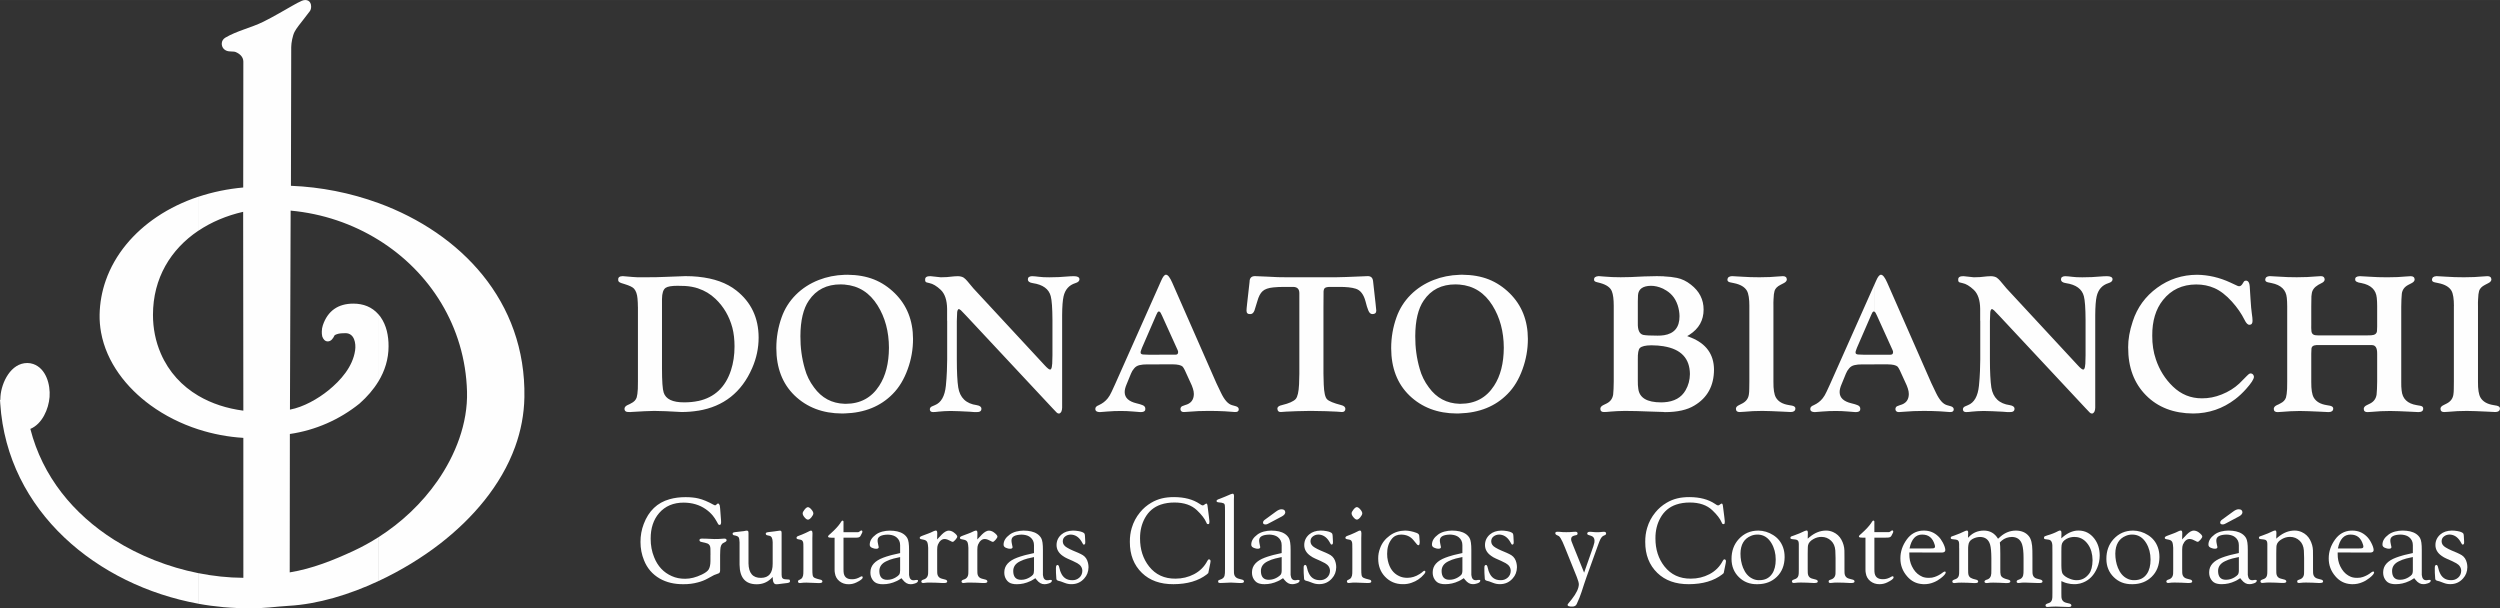 <?xml version="1.0" encoding="UTF-8"?>
<!DOCTYPE svg PUBLIC "-//W3C//DTD SVG 1.1//EN" "http://www.w3.org/Graphics/SVG/1.1/DTD/svg11.dtd">
<!-- Creator: CorelDRAW 2021 (64-Bit) -->
<svg xmlns="http://www.w3.org/2000/svg" xml:space="preserve" width="38.91mm" height="9.467mm" version="1.1" style="shape-rendering:geometricPrecision; text-rendering:geometricPrecision; image-rendering:optimizeQuality; fill-rule:evenodd; clip-rule:evenodd"
viewBox="0 0 1220.83 297.02"
 xmlns:xlink="http://www.w3.org/1999/xlink"
 xmlns:xodm="http://www.corel.com/coreldraw/odm/2003">
 <rect x="0" y="0" width="1220.83" height="297.02" fill="#333333" stroke="none"/>
 <defs>
  <style type="text/css">
   <![CDATA[
    .fil1 {fill:#FEFEFE}
    .fil0 {fill:#FEFEFE;fill-rule:nonzero}
   ]]>
  </style>
 </defs>
 <g id="Capa_x0020_1">
  <path class="fil0" d="M915.29 177.93l0 -4.72 5.87 0 1.92 0c0.94,0.03 1.39,-0.4 1.37,-1.33 0,-0.27 -0.09,-0.61 -0.28,-1l-7.59 -16.76 -0.73 -1.46c-0.13,-0.15 -0.28,-0.31 -0.47,-0.47l-0.08 -0.03 0 -13.13 0.87 -1.95c0.86,-2 1.66,-2.98 2.38,-2.92 0.89,0 1.9,1.28 3.03,3.85l21.56 49.07 2.28 4.77c1.66,3.44 3.42,5.44 5.31,5.98l2.06 0.59c0.86,0.31 1.28,0.8 1.28,1.47 0,0.61 -0.3,1.02 -0.88,1.23l-0.95 0.09 -4.98 -0.36c-2.45,-0.13 -5.06,-0.19 -7.83,-0.19 -3.67,0 -6.7,0.13 -9.11,0.36l-2.85 0.19c-0.89,0.07 -1.48,-0.23 -1.78,-0.87l-0.09 -0.55c0,-0.64 0.26,-1.11 0.78,-1.42l1.45 -0.55c2.85,-0.73 4.28,-2.53 4.31,-5.4 0,-0.85 -0.15,-1.75 -0.47,-2.69l-0.55 -1.52 -3.39 -7.42c-0.39,-0.78 -0.73,-1.36 -1.05,-1.74 -0.77,-0.73 -2.39,-1.11 -4.9,-1.14l-6.49 0zm51.69 -21.33l0 0 0 -5.81c-0.06,-4.25 -1.1,-7.33 -3.11,-9.25 -1.98,-1.86 -3.83,-2.97 -5.5,-3.29l-1.33 -0.33c-0.58,-0.14 -0.84,-0.6 -0.78,-1.33 -0.09,-1.19 0.77,-1.77 2.56,-1.74l5.05 0.55c1.83,0.03 4,-0.13 6.5,-0.45l1.88 -0.09c1.19,0.03 2.14,0.28 2.84,0.73 0.58,0.42 1.14,0.95 1.69,1.59l3.08 3.67 34.87 37.62c0.51,0.58 1.04,1.08 1.59,1.52 0.38,0.3 0.67,0.45 0.93,0.45l0.19 0c0.11,-0.03 0.2,-0.1 0.27,-0.19 0.34,-0.42 0.55,-1.33 0.62,-2.7 0.08,-1.36 0.11,-2.73 0.11,-4.11l0 -17.29c-0.03,-5.69 -0.31,-9.52 -0.83,-11.5 -0.91,-3.53 -3.84,-5.67 -8.79,-6.4 -1.55,-0.22 -2.34,-0.81 -2.38,-1.78 -0.03,-1.01 0.63,-1.54 1.97,-1.61 0.76,0 1.95,0.11 3.57,0.31 1.13,0.16 2.75,0.24 4.89,0.24 2.78,0.03 6.22,-0.14 10.31,-0.5 0.33,-0.03 0.89,-0.05 1.69,-0.05 1.76,0 2.69,0.49 2.75,1.47 0,0.89 -0.67,1.53 -2.01,1.92 -3.08,0.97 -5,3.14 -5.76,6.5 -0.42,1.83 -0.66,4.86 -0.69,9.06l0 45.26c0,0.73 -0.14,1.39 -0.41,1.97l-0.42 0.55c-0.27,0.25 -0.5,0.36 -0.69,0.33 -0.49,0.03 -0.95,-0.2 -1.37,-0.69l-1.83 -1.92 -42.1 -45.08 -2.65 -2.75 -0.92 -0.6c-0.14,0.03 -0.25,0.08 -0.31,0.14 -0.41,0.39 -0.59,1.08 -0.59,2.06l-0.14 3.7 0 18.67c0,6.17 0.24,10.75 0.69,13.73 0.83,5.06 3.84,7.95 9.06,8.66 1.47,0.25 2.22,0.81 2.25,1.69 0.06,1.17 -0.73,1.74 -2.38,1.7 -0.53,0.03 -1.66,-0.03 -3.39,-0.19 -3.55,-0.2 -6.64,-0.33 -9.29,-0.36 -2.2,0.03 -4.11,0.14 -5.74,0.31 -1.15,0.15 -2.09,0.23 -2.83,0.23 -0.83,-0.03 -1.31,-0.31 -1.47,-0.83l-0.09 -0.5c0,-0.58 0.3,-1.04 0.88,-1.37l1.59 -0.69c3.06,-1.22 4.84,-4.37 5.36,-9.47 0.25,-2.45 0.41,-4.83 0.5,-7.14l0.14 -5.73 0 -18.89zm72.26 13.12l0 0c-0.03,-3.97 0.72,-8.23 2.25,-12.81 2.19,-6.75 6.17,-12.21 11.92,-16.4 5.75,-4.2 12.25,-6.31 19.47,-6.34 5.53,0.07 10.97,1.33 16.29,3.8l3.17 1.47c0.42,0.26 0.83,0.37 1.24,0.31 0.48,-0.03 0.94,-0.35 1.37,-0.95l0.77 -1.23c0.13,-0.22 0.31,-0.36 0.56,-0.45l0.55 -0.09c1.06,0.09 1.66,1 1.78,2.75l0.36 5.86c0.22,3.56 0.44,6.08 0.67,7.5 0.23,1.44 0.34,2.61 0.34,3.53 0,1.25 -0.48,1.89 -1.47,1.92 -0.81,0.06 -1.63,-0.74 -2.42,-2.38 -1.53,-3.09 -3.59,-6.06 -6.18,-8.94 -2.83,-3.14 -5.69,-5.34 -8.55,-6.59 -2.69,-1.19 -5.65,-1.78 -8.89,-1.78 -6.8,0.03 -12.2,2.56 -16.2,7.59 -3.55,4.42 -5.3,10.22 -5.26,17.39 -0.03,4.22 0.56,8.09 1.78,11.62 1.72,5.12 4.47,9.54 8.3,13.23 4.01,3.87 8.74,5.8 14.18,5.77 3.27,0.03 6.48,-0.6 9.65,-1.88 3.36,-1.34 6.23,-3.13 8.61,-5.36l3.48 -3.51 0.91 -0.88c0.4,-0.36 0.8,-0.55 1.19,-0.55 0.92,0.13 1.44,0.67 1.56,1.64 0,1.14 -1.3,3.15 -3.89,6.04 -1.63,1.83 -3.37,3.47 -5.26,4.91 -6.08,4.64 -12.92,6.97 -20.56,7 -9.54,-0.06 -17.23,-3.03 -23.04,-8.92 -5.81,-5.89 -8.7,-13.64 -8.67,-23.26zm77.67 -20.22l0 0c0,-1.5 -0.06,-2.86 -0.19,-4.08 -0.36,-3.88 -2.83,-6.27 -7.42,-7.19l-1.59 -0.33c-1.08,-0.18 -1.58,-0.66 -1.52,-1.41 0.09,-1.04 0.83,-1.59 2.2,-1.66l4.8 0.27c2.56,0.19 5.36,0.28 8.39,0.28 3.69,0 6.86,-0.14 9.51,-0.4l2.3 -0.14c1.16,0 1.76,0.53 1.83,1.61 -0.03,0.73 -0.53,1.33 -1.51,1.78l-1.64 0.88c-1.92,1.15 -2.98,2.59 -3.16,4.3 -0.16,0.8 -0.22,1.7 -0.19,2.75l-0.05 3.61 0 8.83c-0.03,1.19 -0.02,2.03 0.05,2.51 -0.03,1.7 0.78,2.58 2.42,2.61 0.55,0.06 1.24,0.08 2.06,0.05l22.79 0 1.97 -0.05c1.72,-0.09 2.64,-0.77 2.8,-2.01l0.09 -2.28 0 -9.92c0,-1.5 -0.06,-2.86 -0.19,-4.08 -0.36,-3.88 -2.83,-6.27 -7.42,-7.19 -2.16,-0.28 -3.2,-0.88 -3.11,-1.78 -0.09,-1.01 0.66,-1.54 2.25,-1.61 0.52,0 2.11,0.09 4.78,0.27 2.67,0.19 5.55,0.28 8.63,0.28 3.64,0 6.71,-0.14 9.25,-0.4l2.2 -0.14c1.22,0 1.86,0.53 1.92,1.61 -0.03,0.7 -0.52,1.3 -1.47,1.78l-1.69 0.88c-1.83,0.97 -2.87,2.4 -3.11,4.3l-0.19 2.75 -0.09 3.61 0 36.74c-0.03,1.56 0.03,2.94 0.19,4.13 0.36,4.06 2.83,6.45 7.42,7.19l1.64 0.28c1.05,0.17 1.53,0.67 1.47,1.45 0,1.08 -0.77,1.63 -2.3,1.65l-4.75 -0.23c-3.26,-0.17 -6.29,-0.28 -9.07,-0.31 -3.23,0 -6.16,0.14 -8.78,0.41l-2.3 0.14c-1.19,0.03 -1.79,-0.48 -1.83,-1.56 0,-0.73 0.48,-1.35 1.47,-1.83l1.69 -0.83c1.76,-0.91 2.81,-2.36 3.11,-4.34l0.19 -2.75 0.09 -3.61 0 -13.51c0.06,-2.86 -0.8,-4.3 -2.56,-4.3l-2.11 0 -23.39 0 -1.61 0c-1.55,0.09 -2.36,0.7 -2.42,1.83l-0.09 2.39 0 13.81c-0.03,3.58 0.36,6.09 1.19,7.56 1.14,2.01 3.27,3.26 6.42,3.75l1.59 0.28c1.08,0.26 1.58,0.75 1.52,1.45 -0.06,1.08 -0.81,1.63 -2.25,1.65l-4.75 -0.23c-3.45,-0.17 -6.56,-0.28 -9.34,-0.31 -3.2,0.03 -6.06,0.17 -8.56,0.41l-2.21 0.14c-1.25,0.03 -1.89,-0.48 -1.92,-1.56 0,-0.73 0.48,-1.35 1.47,-1.83 0.73,-0.31 1.3,-0.58 1.69,-0.83 1.47,-0.7 2.4,-1.67 2.8,-2.92 0.26,-0.89 0.45,-2.28 0.55,-4.17 0.03,-0.87 0.05,-2.09 0.05,-3.61l0 -36.79zm81.42 0l0 0c0,-3.58 -0.39,-6.08 -1.19,-7.51 -1.08,-1.86 -3.2,-3.11 -6.42,-3.75l-1.59 -0.33c-1.08,-0.18 -1.58,-0.66 -1.52,-1.41 0.09,-1.04 0.84,-1.59 2.25,-1.66 0.51,0 2.09,0.09 4.73,0.27 2.64,0.19 5.51,0.28 8.62,0.28 3.67,0 6.76,-0.14 9.3,-0.4l2.2 -0.14c1.22,0 1.86,0.53 1.92,1.61 -0.03,0.7 -0.51,1.3 -1.47,1.78 -0.61,0.28 -1.17,0.56 -1.69,0.88 -1.53,0.78 -2.47,1.76 -2.84,2.92 -0.27,0.89 -0.44,2.27 -0.5,4.12 -0.07,0.91 -0.08,2.12 -0.05,3.61l0 36.74c-0.03,3.58 0.36,6.09 1.19,7.56 1.14,2.01 3.27,3.26 6.42,3.75l1.59 0.28c1.08,0.26 1.58,0.75 1.52,1.45 -0.06,1.08 -0.81,1.63 -2.25,1.65l-4.75 -0.23c-3.36,-0.17 -6.42,-0.28 -9.16,-0.31 -3.22,0 -6.12,0.14 -8.75,0.41l-2.3 0.14c-1.19,0.03 -1.8,-0.5 -1.83,-1.61 0,-0.7 0.5,-1.3 1.51,-1.78l1.64 -0.83c1.83,-0.97 2.89,-2.42 3.16,-4.34 0.12,-0.77 0.19,-1.67 0.19,-2.75l0.04 -3.61 0 -36.79zm-283.05 -10.47l0 0 0 13.13 -0.32 -0.1 -0.55 0.41 -0.59 1.19 -7.02 16.16 -0.4 1.11c-0.19,0.49 -0.28,0.84 -0.28,1.1 0,0.55 0.24,0.87 0.69,0.95 0.19,0.09 0.45,0.14 0.83,0.14l2.38 0.09 5.27 0 0 4.72 -5.96 0c-1.46,0 -2.7,0.12 -3.7,0.36 -1.13,0.25 -2.03,0.8 -2.7,1.66 -0.64,0.73 -1.14,1.56 -1.52,2.52l-2.14 5.22c-0.64,1.5 -0.95,2.78 -0.92,3.84 0.03,2.72 1.98,4.53 5.86,5.44 1.19,0.28 2.16,0.56 2.89,0.88 0.93,0.36 1.36,0.99 1.33,1.83l-0.09 0.64c-0.23,0.61 -0.98,0.92 -2.23,0.92l-3.91 -0.31c-1.86,-0.16 -3.77,-0.24 -5.72,-0.24 -2.28,0 -4.37,0.08 -6.27,0.24l-4.03 0.31c-1.44,-0.03 -2.16,-0.53 -2.16,-1.52 -0.06,-0.79 0.5,-1.42 1.69,-1.87 1.81,-0.83 3.25,-1.94 4.35,-3.34 0.67,-0.82 1.31,-1.91 1.92,-3.25 0.55,-1.1 1.11,-2.31 1.69,-3.66l21.61 -48.54zm-102.77 62.16l0 0 0 -4.74c5.04,-0.32 8.58,-2.29 10.62,-5.9 1.38,-2.38 2.08,-5.01 2.11,-7.92 -0.08,-7.61 -4.32,-12.12 -12.73,-13.52l0 -5.4c5.13,-0.8 7.68,-3.92 7.65,-9.35 -0.03,-1.76 -0.33,-3.53 -0.88,-5.26 -0.64,-1.92 -1.53,-3.53 -2.7,-4.84 -1.1,-1.24 -2.46,-2.26 -4.08,-3.07l0 -6.24c2.49,0.12 4.63,0.37 6.42,0.75 2.37,0.49 4.65,1.58 6.81,3.3 4.13,3.2 6.19,7.25 6.19,12.17 0,5.25 -2.3,9.32 -6.87,12.26l-1.14 0.69 1.78 0.69c7.48,2.99 11.25,8.2 11.31,15.66 -0.03,7.93 -3.23,13.79 -9.61,17.57 -3.51,2.14 -8.28,3.2 -14.28,3.2l-0.61 -0.02zm41.76 -51.69l0 0c0,-3.58 -0.39,-6.08 -1.19,-7.51 -1.08,-1.86 -3.2,-3.11 -6.42,-3.75l-1.59 -0.33c-1.08,-0.18 -1.58,-0.66 -1.52,-1.41 0.09,-1.04 0.84,-1.59 2.25,-1.66 0.52,0 2.1,0.09 4.73,0.27 2.64,0.19 5.51,0.28 8.62,0.28 3.67,0 6.76,-0.14 9.3,-0.4l2.2 -0.14c1.22,0 1.86,0.53 1.92,1.61 -0.03,0.7 -0.52,1.3 -1.47,1.78 -0.61,0.28 -1.17,0.56 -1.69,0.88 -1.53,0.78 -2.47,1.76 -2.84,2.92 -0.27,0.89 -0.44,2.27 -0.5,4.12 -0.06,0.91 -0.08,2.12 -0.05,3.61l0 36.74c-0.03,3.58 0.36,6.09 1.19,7.56 1.14,2.01 3.26,3.26 6.42,3.75l1.59 0.28c1.08,0.26 1.58,0.75 1.52,1.45 -0.06,1.08 -0.81,1.63 -2.25,1.65l-4.75 -0.23c-3.36,-0.17 -6.42,-0.28 -9.16,-0.31 -3.22,0 -6.12,0.14 -8.75,0.41l-2.3 0.14c-1.19,0.03 -1.8,-0.5 -1.83,-1.61 0,-0.7 0.5,-1.3 1.52,-1.78l1.64 -0.83c1.83,-0.97 2.89,-2.42 3.16,-4.34 0.12,-0.77 0.19,-1.67 0.19,-2.75l0.05 -3.61 0 -36.79zm-41.76 -14.58l0 0 0 6.24c-0.22,-0.11 -0.45,-0.22 -0.67,-0.32 -1.92,-0.86 -3.81,-1.28 -5.64,-1.28 -3.97,0.06 -6.08,1.58 -6.31,4.53l-0.09 3.06 0 10.66c-0.09,3.39 0.8,5.29 2.66,5.73 1.19,0.24 3.51,0.36 6.95,0.36 1.13,0.01 2.16,-0.06 3.11,-0.21l0 5.4c-1.83,-0.3 -3.85,-0.46 -6.08,-0.48 -2.91,0.03 -4.78,0.47 -5.64,1.33 -0.72,0.73 -1.06,2.59 -1,5.58l0 10.39c-0.03,1.47 0.05,2.78 0.23,3.94 0.55,4.42 4.25,6.64 11.13,6.64 0.47,-0 0.92,-0.02 1.36,-0.05l0 4.74 -6.58 -0.21c-4.83,-0.2 -8.98,-0.31 -12.45,-0.31 -2.63,0.03 -4.91,0.14 -6.83,0.31 -1.41,0.15 -2.52,0.23 -3.34,0.23 -1.19,0.03 -1.8,-0.48 -1.83,-1.56 0,-0.73 0.49,-1.35 1.47,-1.83l1.69 -0.83c1.76,-0.91 2.81,-2.36 3.11,-4.34l0.19 -2.75 0.09 -3.61 0 -36.93c0,-3.23 -0.31,-5.59 -0.92,-7.09 -0.69,-1.83 -2.56,-3.18 -5.58,-4.03l-1.59 -0.41c-1.11,-0.22 -1.61,-0.66 -1.52,-1.33 -0.03,-1.01 0.72,-1.56 2.25,-1.66l3.06 0.24c2.17,0.2 4.73,0.31 7.69,0.31l4.9 -0.09 6.62 -0.31c1.87,-0.07 3.91,-0.11 6.14,-0.14 1.21,0 2.35,0.03 3.42,0.08zm-99.78 66.95l0 0 0 -4.7 0.53 0.01c7.11,-0.03 12.54,-2.95 16.32,-8.78 3.16,-4.83 4.73,-11.01 4.77,-18.59 -0.03,-7.91 -1.88,-14.78 -5.53,-20.64 -3.87,-6.23 -9.23,-9.64 -16.09,-10.21l0 -4.78c0.46,-0.01 0.92,-0.02 1.39,-0.02 4.83,0.03 9.12,0.8 12.89,2.28 3.77,1.5 7.17,3.77 10.23,6.78 5.89,5.83 8.84,13.26 8.87,22.29 0,5.09 -0.88,10.02 -2.61,14.78 -1.79,4.99 -4.23,9 -7.33,12.1 -5.91,6.03 -13.73,9.2 -23.45,9.49zm0 -67.69l0 0 0 4.78c-0.62,-0.05 -1.26,-0.08 -1.9,-0.09 -6.83,-0.03 -12.03,2.59 -15.59,7.88 -2.72,3.97 -4.09,9.76 -4.13,17.39 -0.03,5.55 0.69,10.86 2.16,15.92 0.88,3.26 2.38,6.31 4.48,9.11 3.74,5.17 8.73,7.83 14.98,8.01l0 4.7c-0.44,0.01 -0.89,0.02 -1.34,0.03 -9.37,-0.03 -17.09,-2.97 -23.17,-8.83 -5.89,-5.72 -8.84,-13.41 -8.87,-23.07 0,-5.25 0.87,-10.28 2.61,-15.11 1.47,-4.14 3.77,-7.78 6.89,-10.92 3.13,-3.13 6.86,-5.55 11.19,-7.25 3.93,-1.54 8.17,-2.4 12.7,-2.54zm-146.57 43.74l0 0 0 -4.72 5.87 0 1.92 0c0.94,0.03 1.39,-0.4 1.37,-1.33 0,-0.27 -0.09,-0.61 -0.28,-1l-7.59 -16.76 -0.73 -1.46c-0.13,-0.15 -0.28,-0.31 -0.47,-0.47l-0.09 -0.03 0 -13.13 0.87 -1.95c0.86,-2 1.65,-2.98 2.37,-2.92 0.89,0 1.9,1.28 3.03,3.85l21.56 49.07 2.28 4.77c1.65,3.44 3.42,5.44 5.31,5.98l2.06 0.59c0.86,0.31 1.28,0.8 1.28,1.47 0,0.61 -0.3,1.02 -0.88,1.23l-0.95 0.09 -4.99 -0.36c-2.45,-0.13 -5.06,-0.19 -7.83,-0.19 -3.67,0 -6.7,0.13 -9.11,0.36l-2.84 0.19c-0.89,0.07 -1.48,-0.23 -1.78,-0.87l-0.09 -0.55c0,-0.64 0.27,-1.11 0.78,-1.42l1.46 -0.55c2.84,-0.73 4.28,-2.53 4.31,-5.4 0,-0.85 -0.16,-1.75 -0.47,-2.69l-0.55 -1.52 -3.39 -7.42c-0.39,-0.78 -0.73,-1.36 -1.05,-1.74 -0.77,-0.73 -2.39,-1.11 -4.9,-1.14l-6.49 0zm44.05 -40.56l0 0c0.09,-1.73 1.01,-2.58 2.8,-2.52l5.72 0.24c3.81,0.24 7.04,0.34 9.7,0.31l11.94 0 11.98 0c3.42,-0.06 6.64,-0.17 9.65,-0.31 2.63,-0.13 4.55,-0.2 5.77,-0.24 1.69,-0.06 2.59,0.78 2.75,2.52l1.23 11.03 0.33 3.34c-0.03,1.09 -0.64,1.64 -1.83,1.64 -0.89,0.03 -1.58,-0.56 -2.06,-1.78 -0.45,-1.09 -0.92,-2.58 -1.37,-4.44 -0.91,-3.42 -2.51,-5.47 -4.79,-6.17 -1.88,-0.61 -4.57,-0.9 -8.11,-0.88l-4.39 0c-1.31,0 -2.19,0.2 -2.62,0.6 -0.45,0.39 -0.64,1.25 -0.58,2.56l-0.05 6.78 0 32.4 0.14 5.34c0.15,3.84 0.68,6.25 1.62,7.19 0.92,0.95 3.23,1.89 6.89,2.84 1.37,0.33 2.06,0.97 2.06,1.87 -0.06,1.02 -0.62,1.52 -1.69,1.52l-2.58 -0.19c-0.94,-0.06 -2.65,-0.12 -5.13,-0.22l-7.59 -0.14 -6.83 0.14c-2.5,0.09 -4.22,0.16 -5.12,0.22l-2.58 0.19c-1.06,0.03 -1.63,-0.5 -1.68,-1.61 -0.03,-0.87 0.72,-1.47 2.25,-1.78 3.42,-0.83 5.64,-1.81 6.69,-2.97 0.91,-1.04 1.46,-3.42 1.64,-7.14l0.14 -5.26 0 -32.4 0 -6.78c0.03,-2.08 -0.97,-3.12 -2.97,-3.16l-4.53 0c-1.86,0 -3.61,0.08 -5.22,0.24 -2.39,0.24 -4.12,0.84 -5.21,1.83 -1.1,0.97 -1.97,2.64 -2.61,4.99 -0.55,1.89 -1.02,3.38 -1.37,4.44 -0.45,1.19 -1.13,1.78 -2.02,1.78 -1.25,0.06 -1.87,-0.49 -1.87,-1.64 0,-0.59 0.09,-1.7 0.28,-3.34l1.24 -11.03zm-44.05 1.67l0 0 0 13.13 -0.32 -0.1 -0.55 0.41 -0.6 1.19 -7.01 16.16 -0.41 1.11c-0.19,0.49 -0.28,0.84 -0.28,1.1 0,0.55 0.24,0.87 0.69,0.95 0.19,0.09 0.45,0.14 0.83,0.14l2.38 0.09 5.27 0 0 4.72 -5.96 0c-1.45,0 -2.7,0.12 -3.7,0.36 -1.12,0.25 -2.03,0.8 -2.7,1.66 -0.64,0.73 -1.14,1.56 -1.52,2.52l-2.14 5.22c-0.64,1.5 -0.95,2.78 -0.92,3.84 0.03,2.72 1.98,4.53 5.86,5.44 1.19,0.28 2.16,0.56 2.89,0.88 0.92,0.36 1.36,0.99 1.33,1.83l-0.09 0.64c-0.24,0.61 -0.99,0.92 -2.23,0.92l-3.91 -0.31c-1.86,-0.16 -3.77,-0.24 -5.72,-0.24 -2.28,0 -4.38,0.08 -6.27,0.24l-4.03 0.31c-1.44,-0.03 -2.16,-0.53 -2.16,-1.52 -0.06,-0.79 0.5,-1.42 1.69,-1.87 1.81,-0.83 3.25,-1.94 4.36,-3.34 0.67,-0.82 1.31,-1.91 1.92,-3.25 0.55,-1.1 1.11,-2.31 1.68,-3.66l21.61 -48.54zm-153.68 62.85l0 0 0 -4.7 0.53 0.01c7.11,-0.03 12.54,-2.95 16.32,-8.78 3.16,-4.83 4.73,-11.01 4.77,-18.59 -0.03,-7.91 -1.87,-14.78 -5.53,-20.64 -3.87,-6.23 -9.23,-9.64 -16.09,-10.21l0 -4.78c0.46,-0.01 0.92,-0.02 1.39,-0.02 4.83,0.03 9.12,0.8 12.89,2.28 3.77,1.5 7.17,3.77 10.23,6.78 5.89,5.83 8.84,13.26 8.87,22.29 0,5.09 -0.87,10.02 -2.61,14.78 -1.8,4.99 -4.24,9 -7.33,12.1 -5.92,6.03 -13.73,9.2 -23.45,9.49zm50.02 -45.28l0 0 0 -5.81c-0.06,-4.25 -1.1,-7.33 -3.11,-9.25 -1.98,-1.86 -3.83,-2.97 -5.5,-3.29l-1.33 -0.33c-0.58,-0.14 -0.84,-0.6 -0.78,-1.33 -0.09,-1.19 0.77,-1.77 2.56,-1.74l5.05 0.55c1.83,0.03 4,-0.13 6.5,-0.45l1.87 -0.09c1.19,0.03 2.14,0.28 2.85,0.73 0.58,0.42 1.14,0.95 1.69,1.59l3.07 3.67 34.87 37.62c0.51,0.58 1.05,1.08 1.59,1.52 0.37,0.3 0.67,0.45 0.92,0.45l0.19 0c0.11,-0.03 0.2,-0.1 0.27,-0.19 0.34,-0.42 0.55,-1.33 0.62,-2.7 0.08,-1.36 0.11,-2.73 0.11,-4.11l0 -17.29c-0.03,-5.69 -0.31,-9.52 -0.83,-11.5 -0.9,-3.53 -3.84,-5.67 -8.79,-6.4 -1.55,-0.22 -2.34,-0.81 -2.38,-1.78 -0.03,-1.01 0.62,-1.54 1.97,-1.61 0.77,0 1.95,0.11 3.58,0.31 1.12,0.16 2.75,0.24 4.89,0.24 2.78,0.03 6.22,-0.14 10.31,-0.5 0.33,-0.03 0.89,-0.05 1.69,-0.05 1.77,0 2.69,0.49 2.75,1.47 0,0.89 -0.67,1.53 -2.01,1.92 -3.08,0.97 -5,3.14 -5.76,6.5 -0.42,1.83 -0.66,4.86 -0.69,9.06l0 45.26c0,0.73 -0.14,1.39 -0.4,1.97l-0.42 0.55c-0.26,0.25 -0.5,0.36 -0.69,0.33 -0.48,0.03 -0.95,-0.2 -1.37,-0.69l-1.83 -1.92 -42.1 -45.08 -2.65 -2.75 -0.92 -0.6c-0.14,0.03 -0.25,0.08 -0.31,0.14 -0.41,0.39 -0.6,1.08 -0.6,2.06l-0.14 3.7 0 18.67c0,6.17 0.23,10.75 0.69,13.73 0.83,5.06 3.84,7.95 9.06,8.66 1.47,0.25 2.22,0.81 2.25,1.69 0.06,1.17 -0.73,1.74 -2.37,1.7 -0.53,0.03 -1.66,-0.03 -3.39,-0.19 -3.55,-0.2 -6.64,-0.33 -9.3,-0.36 -2.2,0.03 -4.11,0.14 -5.73,0.31 -1.15,0.15 -2.09,0.23 -2.83,0.23 -0.83,-0.03 -1.31,-0.31 -1.47,-0.83l-0.09 -0.5c0,-0.58 0.3,-1.04 0.88,-1.37l1.59 -0.69c3.06,-1.22 4.84,-4.37 5.36,-9.47 0.25,-2.45 0.4,-4.83 0.5,-7.14l0.14 -5.73 0 -18.89zm-121.52 -21.45l0 0c7.69,0.77 13.89,2.99 18.59,6.7 7.23,5.69 10.86,13.34 10.89,22.98 0,5.12 -1.05,10.09 -3.16,14.92 -5.14,11.81 -13.91,18.75 -26.32,20.81l0 -4.74c7.94,-1.73 13.28,-6.73 15.98,-15.02 1.15,-3.53 1.73,-7.4 1.73,-11.62 0,-3.36 -0.34,-6.39 -1.04,-9.11 -1.5,-5.6 -4.25,-10.33 -8.25,-14.13 -2.45,-2.34 -5.26,-4.03 -8.42,-5.07l0 -5.71zm71.5 -0.97l0 0 0 4.78c-0.62,-0.05 -1.26,-0.08 -1.9,-0.09 -6.83,-0.03 -12.03,2.59 -15.59,7.88 -2.72,3.97 -4.09,9.76 -4.13,17.39 -0.03,5.55 0.69,10.86 2.16,15.92 0.88,3.26 2.38,6.31 4.48,9.11 3.74,5.17 8.73,7.83 14.98,8.01l0 4.7c-0.44,0.01 -0.89,0.02 -1.34,0.03 -9.37,-0.03 -17.09,-2.97 -23.17,-8.83 -5.89,-5.72 -8.84,-13.41 -8.87,-23.07 0,-5.25 0.88,-10.28 2.61,-15.11 1.47,-4.14 3.77,-7.78 6.89,-10.92 3.13,-3.13 6.86,-5.55 11.19,-7.25 3.93,-1.54 8.17,-2.4 12.7,-2.54zm-100.98 15.68l0 0c0,-1.38 -0.06,-2.74 -0.19,-4.08 -0.17,-2.12 -0.75,-3.73 -1.68,-4.8 -0.67,-0.77 -2.22,-1.52 -4.62,-2.25l-1.59 -0.5c-1.14,-0.36 -1.64,-0.91 -1.52,-1.61 -0.13,-1.15 0.61,-1.75 2.2,-1.78l4.84 0.41c0.89,0.13 2.78,0.17 5.69,0.14 3.81,0.03 7.29,-0.03 10.47,-0.19l9.58 -0.36c2.21,0 4.31,0.1 6.31,0.3l0 5.71c-2,-0.66 -4.13,-1.06 -6.41,-1.2l-3.72 -0.09c-2.89,0 -4.83,0.33 -5.81,1 -1.16,0.8 -1.75,2.61 -1.78,5.45l0 4.76 0 29.1c0,6.28 0.28,10.23 0.83,11.84 1.03,3.2 4.36,4.8 9.98,4.77 2.49,0.01 4.79,-0.22 6.91,-0.68l0 4.74c-2.56,0.43 -5.28,0.65 -8.16,0.66l-7.73 -0.4c-1.7,-0.06 -3.58,-0.11 -5.63,-0.14 -2.56,0.03 -6.23,0.2 -10.98,0.5 -0.44,0.06 -0.88,0.08 -1.33,0.04 -1.44,0.07 -2.17,-0.45 -2.2,-1.56 0,-0.73 0.48,-1.35 1.47,-1.83 0.73,-0.31 1.3,-0.58 1.69,-0.83 1.47,-0.7 2.4,-1.67 2.8,-2.92 0.26,-0.89 0.45,-2.28 0.55,-4.17 0.03,-0.87 0.05,-2.09 0.05,-3.61l0 -36.43z"/>
  <path class="fil0" d="M709.06 284.89l0 -1.88c1,-0.15 1.99,-0.52 2.95,-1.09 0.77,-0.46 1.31,-0.9 1.64,-1.32 0.32,-0.42 0.49,-1.13 0.49,-2.13l0 -6.46c-1.44,0.3 -2.5,0.55 -3.19,0.72 -0.66,0.17 -1.28,0.37 -1.89,0.59l0 -2.05c0.35,-0.1 0.72,-0.19 1.08,-0.29l3.99 -0.92 0 -3.82c0.02,-1.65 -0.6,-2.95 -1.83,-3.93 -0.83,-0.65 -1.91,-1.05 -3.24,-1.2l0 -2.01 0.22 -0c1.19,0 2.34,0.13 3.47,0.37 2.3,0.54 3.92,1.62 4.88,3.25 0.6,1.02 0.88,2.98 0.87,5.89l0 10.75 0 1.4c0.19,1.74 0.91,2.6 2.16,2.56 0.36,0.02 0.69,-0.02 0.97,-0.12 0.06,-0.02 0.29,-0.03 0.72,-0.03 0.38,-0.02 0.56,0.11 0.52,0.37 0,0.64 -0.57,1.1 -1.69,1.41 -0.71,0.23 -1.34,0.34 -1.92,0.31 -1.37,0.04 -2.64,-0.66 -3.78,-2.1l-0.67 -0.83 -0.86 0.55c-0.57,0.38 -1.11,0.68 -1.61,0.89 -1.07,0.51 -2.15,0.88 -3.26,1.13zm0 -25.8l0 0 0 2.01c-0.31,-0.03 -0.64,-0.06 -0.99,-0.06 -3.28,0.08 -4.92,1.01 -4.94,2.78 -0.02,0.46 0.05,1.02 0.19,1.67l0.18 0.89c0.09,0.38 0.15,0.64 0.17,0.77 -0.02,0.54 -0.42,0.8 -1.21,0.8 -0.5,0.02 -1.01,-0.08 -1.55,-0.29 -1.13,-0.32 -1.68,-0.91 -1.64,-1.75 0.02,-1.81 1.02,-3.44 2.99,-4.88 0.89,-0.67 1.96,-1.16 3.19,-1.48 1.16,-0.29 2.36,-0.45 3.61,-0.47zm0 12.18l0 0 0 2.05c-0.61,0.23 -1.21,0.48 -1.77,0.77 -2.21,1.07 -3.31,2.66 -3.31,4.73 0.02,2.89 1.33,4.32 3.92,4.29 0.39,0 0.77,-0.03 1.16,-0.09l0 1.88c-1.08,0.24 -2.17,0.36 -3.29,0.36 -0.84,0.02 -1.62,-0.07 -2.32,-0.25 -1.23,-0.27 -2.2,-0.97 -2.9,-2.1 -0.66,-1.02 -0.96,-2.2 -0.92,-3.54 0.04,-3.16 2.12,-5.51 6.24,-7.06 1,-0.38 2.07,-0.73 3.2,-1.04zm-88.25 13.63l0 0 0 -1.88c1,-0.15 1.99,-0.52 2.95,-1.09 0.77,-0.46 1.31,-0.9 1.64,-1.32 0.32,-0.42 0.49,-1.13 0.49,-2.13l0 -6.46c-1.44,0.3 -2.5,0.55 -3.19,0.72 -0.66,0.17 -1.28,0.37 -1.89,0.59l0 -2.05c0.35,-0.1 0.72,-0.19 1.08,-0.29l3.99 -0.92 0 -3.82c0.02,-1.65 -0.6,-2.95 -1.83,-3.93 -0.83,-0.65 -1.91,-1.05 -3.24,-1.2l0 -2.01 0.22 -0c1.19,0 2.34,0.13 3.47,0.37 2.29,0.54 3.92,1.62 4.88,3.25 0.6,1.02 0.88,2.98 0.87,5.89l0 10.75 0 1.4c0.19,1.74 0.91,2.6 2.16,2.56 0.36,0.02 0.68,-0.02 0.97,-0.12 0.06,-0.02 0.29,-0.03 0.72,-0.03 0.38,-0.02 0.56,0.11 0.52,0.37 0,0.64 -0.57,1.1 -1.7,1.41 -0.71,0.23 -1.35,0.34 -1.92,0.31 -1.37,0.04 -2.64,-0.66 -3.78,-2.1l-0.67 -0.83 -0.87 0.55c-0.57,0.38 -1.1,0.68 -1.61,0.89 -1.07,0.51 -2.16,0.88 -3.26,1.13zm0 -29.98l0 0 0 -3.43 2.34 -1.71c1,-0.73 1.85,-1.09 2.59,-1.09 1.21,-0.02 1.84,0.47 1.9,1.46 -0.02,0.75 -0.55,1.41 -1.58,1.99l-5.24 2.78zm15.81 22.27l0 0c-0.04,-0.83 0.21,-1.26 0.75,-1.33 0.32,0.04 0.56,0.26 0.68,0.66 0.1,0.31 0.24,0.79 0.4,1.44 0.1,0.52 0.25,1 0.46,1.43 1.04,2.63 2.91,3.93 5.63,3.91 1.31,0.04 2.44,-0.36 3.42,-1.2 0.97,-0.84 1.48,-1.95 1.52,-3.33 -0.02,-1.61 -0.84,-2.86 -2.46,-3.77 -0.76,-0.42 -1.5,-0.79 -2.24,-1.12l-2.59 -1.15c-0.82,-0.36 -1.58,-0.79 -2.26,-1.3 -2.01,-1.4 -3.02,-3.16 -3.02,-5.28 0,-2.07 0.81,-3.81 2.44,-5.21 1.4,-1.19 3.24,-1.8 5.55,-1.86 0.91,0 1.85,0.09 2.81,0.26 1.47,0.27 2.41,0.67 2.81,1.18 0.14,0.24 0.22,0.61 0.26,1.13 0.1,1.05 0.15,2.01 0.15,2.86l0 0.29c0.02,0.74 -0.2,1.12 -0.66,1.12l-0.15 0 -0.23 -0.15c-0.08,-0.06 -0.15,-0.19 -0.23,-0.4 -0.12,-0.23 -0.35,-0.62 -0.69,-1.18 -1.34,-2.07 -3.07,-3.12 -5.16,-3.16 -1.04,0.02 -1.94,0.32 -2.7,0.92 -0.77,0.59 -1.15,1.39 -1.15,2.41 0,1.22 0.69,2.23 2.06,3.02 0.84,0.51 1.8,1 2.88,1.46l2.58 1.09c0.94,0.42 1.71,0.81 2.33,1.19 1.26,0.83 2.09,2.09 2.47,3.76 0.17,0.72 0.25,1.41 0.25,2.1 -0.04,2.17 -0.72,3.98 -2.07,5.46 -1.63,1.87 -3.71,2.81 -6.24,2.81 -1.13,0.02 -2.22,-0.19 -3.3,-0.61l-2.01 -0.75 -1.09 -0.28c-0.65,-0.18 -0.99,-0.53 -1,-1.06 -0.1,-0.94 -0.16,-1.88 -0.18,-2.82l-0.03 -2.55zm23.76 -9.55l0 0c0,-0.84 -0.01,-1.52 -0.03,-2.04 -0.04,-1.25 -0.5,-1.93 -1.38,-2.07l-1.2 -0.23c-0.55,-0.12 -0.8,-0.36 -0.75,-0.74 -0.02,-0.14 0.03,-0.26 0.15,-0.4l0.31 -0.29c0.17,-0.1 0.42,-0.19 0.74,-0.31 0.73,-0.24 1.83,-0.68 3.28,-1.35 0.71,-0.3 1.25,-0.57 1.61,-0.78 0.36,-0.23 0.69,-0.34 0.98,-0.34l0.29 0.06c0.27,0.12 0.41,0.51 0.43,1.17l-0.03 1.44 -0.03 1 0 15.03c-0.02,0.65 -0.01,1.27 0.03,1.86 0.02,0.96 0.18,1.63 0.46,2.01 0.28,0.38 0.87,0.7 1.75,0.93 0.43,0.16 1.02,0.3 1.74,0.46 0.6,0.13 0.9,0.43 0.92,0.89 0,0.5 -0.48,0.75 -1.43,0.75l-0.83 0c-1.94,-0.12 -3.78,-0.19 -5.52,-0.21 -0.74,0 -1.2,0.01 -1.35,0.03 -1.07,0.14 -1.68,0.2 -1.8,0.18 -0.64,0.02 -0.96,-0.24 -0.98,-0.78 -0.02,-0.38 0.27,-0.67 0.86,-0.86 1.13,-0.46 1.72,-1.47 1.76,-3.05 0.02,-0.57 0.03,-1.26 0.03,-2.06l0 -10.3zm-0.34 -16.99l0 0c-0.02,-0.44 0.29,-1.06 0.93,-1.85 0.65,-0.8 1.2,-1.19 1.66,-1.17 0.49,0.04 1.05,0.41 1.66,1.14 0.62,0.72 0.93,1.34 0.95,1.88 0,0.53 -0.32,1.18 -0.94,1.93 -0.63,0.75 -1.18,1.14 -1.66,1.14 -0.47,0.04 -1.05,-0.34 -1.72,-1.15 -0.6,-0.71 -0.89,-1.35 -0.89,-1.92zm12.98 22.09l0 0c-0.02,-1.73 0.29,-3.43 0.95,-5.12 0.89,-2.45 2.49,-4.5 4.79,-6.15 2.13,-1.55 4.6,-2.34 7.44,-2.38 1.82,0.04 3.68,0.42 5.6,1.15 0.77,0.29 1.19,0.75 1.26,1.35l0.23 2.93c0,1.19 -0.2,1.76 -0.63,1.73 -0.25,0 -0.5,-0.16 -0.75,-0.46l-1.74 -2.1c-1.46,-1.74 -3.45,-2.63 -5.96,-2.64 -0.95,0 -1.76,0.16 -2.44,0.46 -0.92,0.38 -1.71,1.03 -2.35,1.95 -1.38,1.84 -2.06,4.17 -2.04,6.98 -0.02,1.19 0.11,2.33 0.37,3.42 0.83,3.64 2.63,6.11 5.4,7.41 1.21,0.62 2.6,0.91 4.19,0.89 2.03,-0.02 3.98,-0.63 5.84,-1.81 0.67,-0.4 1.23,-0.82 1.69,-1.26 0.24,-0.25 0.49,-0.37 0.72,-0.37l0.12 0 0.2 0.12c0.09,0.11 0.14,0.22 0.14,0.34 0,0.24 -0.1,0.51 -0.28,0.77l-0.35 0.46c-1.65,1.97 -3.69,3.36 -6.12,4.17 -1.34,0.48 -2.76,0.71 -4.28,0.68 -3.46,0 -6.35,-1.21 -8.67,-3.65 -2.24,-2.35 -3.35,-5.32 -3.33,-8.87zm-52.21 -21.25l0 0 0 3.43 -1.13 0.6 -0.69 0.35c-0.35,0.17 -0.71,0.24 -1.07,0.23 -0.76,-0.02 -1.15,-0.33 -1.15,-0.92 0,-0.36 0.15,-0.7 0.43,-1l0.29 -0.26 3.32 -2.43zm0 7.61l0 0 0 2.01c-0.31,-0.03 -0.65,-0.06 -0.99,-0.06 -3.28,0.08 -4.92,1.01 -4.94,2.78 -0.02,0.46 0.05,1.02 0.19,1.67l0.18 0.89c0.09,0.38 0.15,0.64 0.17,0.77 -0.02,0.54 -0.42,0.8 -1.2,0.8 -0.5,0.02 -1.01,-0.08 -1.55,-0.29 -1.13,-0.32 -1.68,-0.91 -1.64,-1.75 0.02,-1.81 1.02,-3.44 2.99,-4.88 0.89,-0.67 1.96,-1.16 3.18,-1.48 1.16,-0.29 2.36,-0.45 3.61,-0.47zm0 12.18l0 0 0 2.05c-0.61,0.23 -1.21,0.48 -1.77,0.77 -2.21,1.07 -3.3,2.66 -3.3,4.73 0.02,2.89 1.32,4.32 3.91,4.29 0.39,0 0.78,-0.03 1.16,-0.09l0 1.88c-1.08,0.24 -2.17,0.36 -3.29,0.36 -0.84,0.02 -1.62,-0.07 -2.32,-0.25 -1.22,-0.27 -2.19,-0.97 -2.9,-2.1 -0.66,-1.02 -0.96,-2.2 -0.92,-3.54 0.04,-3.16 2.12,-5.51 6.23,-7.06 1.01,-0.38 2.07,-0.73 3.2,-1.04zm-120.94 13.63l0 0 0 -1.88c1,-0.15 1.99,-0.52 2.95,-1.09 0.77,-0.46 1.31,-0.9 1.63,-1.32 0.33,-0.42 0.49,-1.13 0.49,-2.13l0 -6.46c-1.44,0.3 -2.5,0.55 -3.19,0.72 -0.65,0.17 -1.28,0.37 -1.89,0.59l0 -2.05c0.35,-0.1 0.72,-0.19 1.08,-0.29l3.99 -0.92 0 -3.82c0.02,-1.65 -0.6,-2.95 -1.84,-3.93 -0.82,-0.65 -1.9,-1.05 -3.24,-1.2l0 -2.01 0.22 -0c1.19,0 2.34,0.13 3.47,0.37 2.3,0.54 3.92,1.62 4.89,3.25 0.6,1.02 0.88,2.98 0.86,5.89l0 10.75 0 1.4c0.19,1.74 0.91,2.6 2.16,2.56 0.36,0.02 0.69,-0.02 0.97,-0.12 0.06,-0.02 0.29,-0.03 0.72,-0.03 0.38,-0.02 0.56,0.11 0.52,0.37 0,0.64 -0.57,1.1 -1.7,1.41 -0.71,0.23 -1.34,0.34 -1.92,0.31 -1.37,0.04 -2.64,-0.66 -3.78,-2.1l-0.67 -0.83 -0.86 0.55c-0.57,0.38 -1.11,0.68 -1.61,0.89 -1.07,0.51 -2.16,0.88 -3.26,1.13zm15.81 -7.7l0 0c-0.04,-0.83 0.21,-1.26 0.74,-1.33 0.33,0.04 0.56,0.26 0.69,0.66 0.1,0.31 0.23,0.79 0.4,1.44 0.1,0.52 0.26,1 0.46,1.43 1.04,2.63 2.91,3.93 5.63,3.91 1.31,0.04 2.44,-0.36 3.42,-1.2 0.97,-0.84 1.48,-1.95 1.52,-3.33 -0.02,-1.61 -0.84,-2.86 -2.46,-3.77 -0.76,-0.42 -1.5,-0.79 -2.25,-1.12l-2.59 -1.15c-0.82,-0.36 -1.58,-0.79 -2.27,-1.3 -2.01,-1.4 -3.02,-3.16 -3.02,-5.28 0,-2.07 0.81,-3.81 2.44,-5.21 1.4,-1.19 3.24,-1.8 5.55,-1.86 0.92,0 1.85,0.09 2.82,0.26 1.47,0.27 2.41,0.67 2.81,1.18 0.14,0.24 0.21,0.61 0.25,1.13 0.1,1.05 0.15,2.01 0.15,2.86l0 0.29c0.02,0.74 -0.2,1.12 -0.66,1.12l-0.15 0 -0.22 -0.15c-0.08,-0.06 -0.16,-0.19 -0.24,-0.4 -0.12,-0.23 -0.34,-0.62 -0.68,-1.18 -1.34,-2.07 -3.07,-3.12 -5.17,-3.16 -1.04,0.02 -1.94,0.32 -2.71,0.92 -0.77,0.59 -1.15,1.39 -1.15,2.41 0,1.22 0.68,2.23 2.06,3.02 0.84,0.51 1.8,1 2.88,1.46l2.58 1.09c0.94,0.42 1.72,0.81 2.33,1.19 1.27,0.83 2.09,2.09 2.47,3.76 0.17,0.72 0.25,1.41 0.25,2.1 -0.04,2.17 -0.72,3.98 -2.07,5.46 -1.63,1.87 -3.71,2.81 -6.24,2.81 -1.13,0.02 -2.22,-0.19 -3.3,-0.61l-2.01 -0.75 -1.09 -0.28c-0.65,-0.18 -0.99,-0.53 -1,-1.06 -0.1,-0.94 -0.16,-1.88 -0.18,-2.82l-0.03 -2.55zm73.71 3.24l0 0c-4.14,3.2 -9.58,4.8 -16.34,4.82 -6.43,0.04 -11.57,-1.79 -15.39,-5.49 -3.97,-3.84 -5.94,-8.9 -5.92,-15.16 -0.02,-2.42 0.29,-4.68 0.92,-6.79 0.83,-2.81 2.17,-5.36 4.05,-7.64 1.53,-1.88 3.34,-3.43 5.43,-4.66 1.66,-0.99 3.42,-1.72 5.28,-2.16 1.72,-0.42 3.7,-0.63 5.91,-0.63 5.08,0.02 9.24,1.12 12.48,3.3 0.67,0.52 1.2,0.77 1.61,0.75 0.23,0.02 0.58,-0.19 1.06,-0.61 0.24,-0.17 0.42,-0.26 0.58,-0.29 0.08,-0.02 0.15,0 0.23,0.06 0.18,0.12 0.29,0.42 0.37,0.92l0.7 5.51 0.23 2.08 0 0.43c0,0.59 -0.11,0.92 -0.32,1l-0.31 0.06c-0.34,0.02 -0.55,-0.1 -0.67,-0.35l-0.25 -0.55c-0.73,-1.74 -2.25,-3.71 -4.54,-5.89 -2.64,-2.51 -6.31,-3.77 -10.97,-3.77 -2.43,0 -4.66,0.33 -6.67,1.01 -3.38,1.15 -5.96,3.32 -7.73,6.52 -1.63,2.93 -2.43,6.25 -2.41,9.94 -0.02,5.4 1.45,9.99 4.42,13.76 3.17,4.01 7.45,5.99 12.87,5.95 3.25,0 6.28,-0.72 9.05,-2.16 2.89,-1.51 5.08,-3.7 6.55,-6.55 0.27,-0.5 0.54,-0.74 0.8,-0.72 0.48,0.06 0.73,0.36 0.75,0.92 -0.02,0.24 -0.07,0.59 -0.15,1.03l-0.97 4.77 -0.64 0.55zm8.82 -30.72l0 0 -0.03 -2.1c0,-0.78 -0.09,-1.29 -0.26,-1.52 -0.25,-0.3 -0.72,-0.52 -1.41,-0.63l-1.49 -0.18c-0.54,-0.06 -0.83,-0.19 -0.87,-0.4l-0.06 -0.29c0,-0.3 0.24,-0.56 0.74,-0.75l0.92 -0.34 2.59 -1.04c1.19,-0.47 2.09,-0.86 2.73,-1.17 0.3,-0.13 0.58,-0.21 0.83,-0.23l0.31 0.06c0.23,0.1 0.36,0.42 0.4,0.97l-0.06 1.67 0 2.02 0 32c-0.02,0.81 -0.01,1.42 0.03,1.86 0.06,1.54 0.81,2.51 2.27,2.93l1.73 0.46c0.58,0.15 0.87,0.45 0.89,0.89 0,0.5 -0.49,0.75 -1.46,0.75l-0.86 0c-1.79,-0.14 -3.15,-0.21 -4.08,-0.21 -0.29,0 -1.65,0.06 -4.08,0.18l-1.07 0.03c-0.59,0.02 -0.92,-0.12 -1,-0.4l-0.09 -0.37 0.06 -0.31c0.06,-0.22 0.35,-0.39 0.89,-0.55 1.27,-0.38 2,-1.04 2.21,-1.98 0.16,-0.6 0.23,-1.64 0.21,-3.13l0 -28.23zm-98.34 9.38l0 0 0 2.01c-0.32,-0.03 -0.64,-0.06 -0.99,-0.06 -3.27,0.08 -4.92,1.01 -4.94,2.78 -0.02,0.46 0.05,1.02 0.19,1.67l0.18 0.89c0.09,0.38 0.15,0.64 0.17,0.77 -0.02,0.54 -0.42,0.8 -1.21,0.8 -0.5,0.02 -1.01,-0.08 -1.55,-0.29 -1.13,-0.32 -1.68,-0.91 -1.64,-1.75 0.02,-1.81 1.02,-3.44 2.99,-4.88 0.89,-0.67 1.96,-1.16 3.19,-1.48 1.16,-0.29 2.36,-0.45 3.61,-0.47zm0 12.18l0 0 0 2.05c-0.61,0.23 -1.2,0.48 -1.77,0.77 -2.21,1.07 -3.31,2.66 -3.31,4.73 0.02,2.89 1.33,4.32 3.92,4.29 0.39,0 0.78,-0.03 1.16,-0.09l0 1.88c-1.08,0.24 -2.17,0.36 -3.29,0.36 -0.84,0.02 -1.62,-0.07 -2.32,-0.25 -1.23,-0.27 -2.2,-0.97 -2.91,-2.1 -0.66,-1.02 -0.96,-2.2 -0.92,-3.54 0.04,-3.16 2.12,-5.51 6.23,-7.06 1.01,-0.38 2.07,-0.73 3.2,-1.04zm-65.38 13.63l0 0 0 -1.88c1,-0.15 1.99,-0.52 2.94,-1.09 0.77,-0.46 1.32,-0.9 1.64,-1.32 0.33,-0.42 0.49,-1.13 0.49,-2.13l0 -6.46c-1.44,0.3 -2.5,0.55 -3.18,0.72 -0.65,0.17 -1.28,0.37 -1.89,0.59l0 -2.05c0.35,-0.1 0.72,-0.19 1.08,-0.29l3.99 -0.92 0 -3.82c0.02,-1.65 -0.6,-2.95 -1.83,-3.93 -0.82,-0.65 -1.9,-1.05 -3.24,-1.2l0 -2.01 0.22 -0c1.19,0 2.34,0.13 3.47,0.37 2.3,0.54 3.92,1.62 4.88,3.25 0.6,1.02 0.88,2.98 0.86,5.89l0 10.75 0 1.4c0.2,1.74 0.91,2.6 2.16,2.56 0.36,0.02 0.69,-0.02 0.97,-0.12 0.06,-0.02 0.29,-0.03 0.72,-0.03 0.38,-0.02 0.56,0.11 0.52,0.37 0,0.64 -0.57,1.1 -1.7,1.41 -0.71,0.23 -1.34,0.34 -1.92,0.31 -1.37,0.04 -2.64,-0.66 -3.78,-2.1l-0.67 -0.83 -0.86 0.55c-0.57,0.38 -1.11,0.68 -1.61,0.89 -1.07,0.51 -2.16,0.88 -3.26,1.13zm24.15 -22.56l0 0 1.26 -1.35c1.28,-1.27 2.43,-1.9 3.42,-1.9 0.88,0.04 1.7,0.34 2.44,0.89 1.11,0.84 1.68,1.51 1.7,2.01 0,0.36 -0.3,0.89 -0.9,1.58 -0.61,0.69 -1.06,1.03 -1.36,1.01 -0.22,0 -0.55,-0.13 -1,-0.4 -0.44,-0.25 -0.92,-0.48 -1.42,-0.67 -0.55,-0.21 -1.04,-0.31 -1.46,-0.31 -1.4,-0.02 -2.51,0.91 -3.33,2.78 -0.23,0.59 -0.34,1.38 -0.34,2.35l0 9.46c-0.02,0.81 -0.01,1.42 0.03,1.86 0.06,1.57 0.82,2.55 2.29,2.93l1.75 0.46c0.54,0.18 0.82,0.47 0.83,0.89 0,0.5 -0.5,0.75 -1.49,0.75l-0.95 0c-1.79,-0.12 -3.83,-0.19 -6.15,-0.21 -0.81,0 -1.28,0.01 -1.41,0.03 -0.96,0.14 -1.52,0.2 -1.67,0.18 -0.61,0.02 -0.94,-0.23 -0.98,-0.75 0.02,-0.38 0.33,-0.69 0.95,-0.89 1.51,-0.4 2.31,-1.42 2.38,-3.05 0.02,-0.53 0.03,-1.22 0.03,-2.06l0 -9.18 0 -1.24c-0.06,-1.14 -0.17,-1.94 -0.32,-2.41 -0.23,-0.83 -0.8,-1.33 -1.72,-1.53l-1.38 -0.29c-0.49,-0.1 -0.72,-0.31 -0.69,-0.66 -0.04,-0.3 0.19,-0.57 0.66,-0.77 0.28,-0.14 0.5,-0.23 0.7,-0.29l2.87 -1.07c0.53,-0.17 1.44,-0.57 2.73,-1.2 0.3,-0.13 0.58,-0.21 0.83,-0.23l0.32 0.06c0.28,0.13 0.43,0.51 0.43,1.12l-0.03 1.26 -0.03 0.94 0 0.98 1.01 -1.12zm19.62 0l0 0 1.26 -1.35c1.28,-1.27 2.43,-1.9 3.42,-1.9 0.88,0.04 1.7,0.34 2.44,0.89 1.11,0.84 1.68,1.51 1.7,2.01 0,0.36 -0.3,0.89 -0.9,1.58 -0.61,0.69 -1.06,1.03 -1.36,1.01 -0.22,0 -0.55,-0.13 -1,-0.4 -0.44,-0.25 -0.92,-0.48 -1.42,-0.67 -0.55,-0.21 -1.04,-0.31 -1.46,-0.31 -1.41,-0.02 -2.51,0.91 -3.34,2.78 -0.23,0.59 -0.34,1.38 -0.34,2.35l0 9.46c-0.02,0.81 -0.01,1.42 0.03,1.86 0.06,1.57 0.82,2.55 2.29,2.93l1.76 0.46c0.54,0.18 0.81,0.47 0.83,0.89 0,0.5 -0.5,0.75 -1.49,0.75l-0.95 0c-1.79,-0.12 -3.84,-0.19 -6.15,-0.21 -0.8,0 -1.28,0.01 -1.4,0.03 -0.96,0.14 -1.52,0.2 -1.67,0.18 -0.61,0.02 -0.94,-0.23 -0.98,-0.75 0.02,-0.38 0.34,-0.69 0.95,-0.89 1.51,-0.4 2.31,-1.42 2.38,-3.05 0.02,-0.53 0.03,-1.22 0.03,-2.06l0 -9.18 0 -1.24c-0.06,-1.14 -0.17,-1.94 -0.31,-2.41 -0.24,-0.83 -0.8,-1.33 -1.73,-1.53l-1.38 -0.29c-0.49,-0.1 -0.72,-0.31 -0.69,-0.66 -0.04,-0.3 0.19,-0.57 0.66,-0.77 0.28,-0.14 0.5,-0.23 0.7,-0.29l2.87 -1.07c0.53,-0.17 1.44,-0.57 2.73,-1.2 0.3,-0.13 0.58,-0.21 0.83,-0.23l0.31 0.06c0.29,0.13 0.43,0.51 0.43,1.12l-0.03 1.26 -0.03 0.94 0 0.98 1.01 -1.12zm-131.31 8.67l0 0c0,-1.26 -0.01,-2.3 -0.03,-3.13 -0.02,-1.25 -0.48,-2.07 -1.38,-2.47 -0.55,-0.22 -1.54,-0.49 -2.96,-0.77 -0.67,-0.12 -1.01,-0.41 -1.01,-0.89l0.06 -0.31 0.19 -0.23c0.2,-0.14 0.51,-0.21 0.95,-0.21 0.82,0 1.46,0.01 1.92,0.03l4.17 0.18c1.31,0.02 2.44,-0.02 3.41,-0.12 0.72,-0.06 1.17,-0.09 1.41,-0.09 0.72,0 1.1,0.24 1.15,0.75 -0.04,0.38 -0.26,0.69 -0.68,0.89l-1.01 0.55c-0.88,0.47 -1.35,1.61 -1.41,3.38l-0.08 2.47 0 5.43 0 2.01c0,0.82 -0.25,1.32 -0.75,1.5l-2.22 0.83c-0.08,0.02 -1.1,0.57 -3.07,1.67 -1.48,0.83 -3.08,1.45 -4.8,1.89 -2.22,0.62 -4.58,0.91 -7.09,0.89 -4.42,0.04 -8.28,-0.88 -11.55,-2.75 -3.58,-2.07 -6.14,-5.04 -7.67,-8.9 -1.16,-2.82 -1.74,-5.8 -1.73,-8.97 -0.02,-3.06 0.51,-5.99 1.58,-8.79 2.41,-6.37 6.62,-10.41 12.62,-12.09 2.37,-0.68 4.97,-1.01 7.81,-1.01 2.35,0 4.43,0.21 6.23,0.63 2.21,0.52 4.67,1.54 7.38,3.05 0.37,0.21 0.65,0.31 0.83,0.31 0.22,0 0.45,-0.15 0.72,-0.45 0.27,-0.29 0.49,-0.44 0.69,-0.44 0.08,0 0.13,0.01 0.18,0.03l0.28 0.2c0.17,0.23 0.29,0.46 0.38,0.7 0.06,0.34 0.12,0.76 0.17,1.26l0.46 6.03c0.02,0.25 0.03,0.58 0.03,0.98 -0.04,0.82 -0.25,1.25 -0.66,1.26 -0.4,0.02 -0.7,-0.19 -0.89,-0.61l-0.69 -1.23c-0.52,-0.95 -1.13,-1.85 -1.81,-2.7 -0.98,-1.19 -2.15,-2.26 -3.5,-3.19 -2.99,-2.07 -6.54,-3.12 -10.66,-3.16 -5.06,-0.02 -9.07,1.68 -12.04,5.09 -2.78,3.22 -4.16,7.39 -4.14,12.52 -0.02,3.26 0.55,6.28 1.7,9.08 1.74,4.39 4.62,7.45 8.62,9.2 1.93,0.88 4.11,1.31 6.52,1.3 2.57,0 5.26,-0.68 8.1,-2.04 1.74,-0.84 2.86,-1.67 3.36,-2.47 0.58,-0.94 0.88,-2.31 0.89,-4.09l0 -2.99zm87.54 -11.91l0 0 0 2.01c-0.32,-0.03 -0.64,-0.06 -0.99,-0.06 -3.27,0.08 -4.92,1.01 -4.94,2.78 -0.02,0.46 0.05,1.02 0.2,1.67l0.18 0.89c0.09,0.38 0.15,0.64 0.17,0.77 -0.02,0.54 -0.42,0.8 -1.21,0.8 -0.5,0.02 -1.01,-0.08 -1.55,-0.29 -1.13,-0.32 -1.68,-0.91 -1.63,-1.75 0.02,-1.81 1.02,-3.44 2.99,-4.88 0.89,-0.67 1.96,-1.16 3.19,-1.48 1.16,-0.29 2.36,-0.45 3.61,-0.47zm0 12.18l0 0 0 2.05c-0.61,0.23 -1.2,0.48 -1.77,0.77 -2.21,1.07 -3.31,2.66 -3.31,4.73 0.02,2.89 1.32,4.32 3.92,4.29 0.39,0 0.77,-0.03 1.16,-0.09l0 1.88c-1.08,0.24 -2.17,0.36 -3.29,0.36 -0.84,0.02 -1.62,-0.07 -2.32,-0.25 -1.23,-0.27 -2.2,-0.97 -2.91,-2.1 -0.66,-1.02 -0.96,-2.2 -0.92,-3.54 0.04,-3.16 2.12,-5.51 6.23,-7.06 1.01,-0.38 2.07,-0.73 3.2,-1.04zm-73.35 -6.55l0 0c-0.02,-1.16 -0.17,-1.96 -0.44,-2.38 -0.29,-0.42 -0.99,-0.75 -2.12,-0.95 -0.56,-0.08 -0.82,-0.34 -0.8,-0.81 -0.04,-0.3 0.13,-0.51 0.52,-0.63 0.21,-0.06 0.48,-0.11 0.81,-0.14 0.44,-0.02 1.34,-0.12 2.72,-0.32 1.07,-0.09 1.84,-0.2 2.32,-0.34 0.18,-0.04 0.35,-0.06 0.52,-0.06 0.19,0 0.36,0.05 0.52,0.15l0.23 0.25c0.04,0.16 0.07,0.38 0.09,0.66l0 0.46 0 14.45c0.08,4.79 2.12,7.16 6.12,7.1 3.83,-0.04 5.73,-2.36 5.69,-6.98l0 -10.46c-0.04,-1.8 -0.52,-2.82 -1.44,-3.08l-1.09 -0.25c-0.58,-0.1 -0.85,-0.36 -0.83,-0.81 -0.04,-0.3 0.13,-0.51 0.52,-0.63 0.19,-0.06 0.45,-0.11 0.77,-0.14l2.7 -0.32c1.15,-0.13 1.95,-0.24 2.41,-0.34 0.18,-0.04 0.34,-0.06 0.52,-0.06 0.18,0 0.33,0.05 0.49,0.15l0.22 0.25c0.04,0.16 0.07,0.38 0.09,0.69l0 0.49 0 18.41c-0.02,1.21 0.01,2.04 0.09,2.47 0.13,0.84 0.74,1.28 1.83,1.3l1.7 0.12c0.27,0.04 0.43,0.25 0.49,0.66 0.02,0.42 -0.12,0.67 -0.4,0.77 -0.3,0.16 -0.66,0.25 -1.06,0.29l-1.81 0.21c-0.99,0.12 -1.86,0.22 -2.61,0.34 -0.12,0.04 -0.38,0.05 -0.8,0.03 -0.98,0 -1.55,-0.72 -1.7,-2.17l-0.09 -1.38c-0.4,0.44 -0.71,0.75 -0.92,0.92 -1.91,1.77 -4.22,2.66 -6.95,2.64 -5.45,-0.02 -8.22,-3.18 -8.3,-9.51l0 -11.03zm31.19 2.92l0 0c0,-0.84 -0.01,-1.52 -0.03,-2.04 -0.04,-1.25 -0.5,-1.93 -1.38,-2.07l-1.2 -0.23c-0.55,-0.12 -0.8,-0.36 -0.74,-0.74 -0.02,-0.14 0.03,-0.26 0.14,-0.4l0.31 -0.29c0.17,-0.1 0.42,-0.19 0.75,-0.31 0.72,-0.24 1.82,-0.68 3.28,-1.35 0.71,-0.3 1.25,-0.57 1.61,-0.78 0.36,-0.23 0.69,-0.34 0.98,-0.34l0.28 0.06c0.27,0.12 0.41,0.51 0.43,1.17l-0.03 1.44 -0.03 1 0 15.03c-0.02,0.65 -0.01,1.27 0.03,1.86 0.02,0.96 0.17,1.63 0.46,2.01 0.28,0.38 0.87,0.7 1.75,0.93 0.43,0.16 1.02,0.3 1.75,0.46 0.6,0.13 0.9,0.43 0.92,0.89 0,0.5 -0.48,0.75 -1.43,0.75l-0.83 0c-1.94,-0.12 -3.77,-0.19 -5.52,-0.21 -0.75,0 -1.2,0.01 -1.36,0.03 -1.07,0.14 -1.68,0.2 -1.8,0.18 -0.64,0.02 -0.96,-0.24 -0.98,-0.78 -0.02,-0.38 0.26,-0.67 0.86,-0.86 1.13,-0.46 1.71,-1.47 1.75,-3.05 0.02,-0.57 0.03,-1.26 0.03,-2.06l0 -10.3zm-0.35 -16.99l0 0c-0.02,-0.44 0.29,-1.06 0.93,-1.85 0.65,-0.8 1.2,-1.19 1.66,-1.17 0.49,0.04 1.05,0.41 1.66,1.14 0.62,0.72 0.93,1.34 0.95,1.88 0,0.53 -0.32,1.18 -0.94,1.93 -0.63,0.75 -1.17,1.14 -1.66,1.14 -0.47,0.04 -1.05,-0.34 -1.72,-1.15 -0.6,-0.71 -0.89,-1.35 -0.89,-1.92zm13.99 11.89l0 0c-0.78,0.02 -1.29,-0.09 -1.52,-0.32l-0.09 -0.24c0,-0.22 0.17,-0.48 0.49,-0.77l0.77 -0.68c2.16,-1.93 3.72,-3.63 4.71,-5.08l0.43 -0.69c0.12,-0.18 0.26,-0.34 0.43,-0.49l0.23 -0.09c0.32,0.08 0.49,0.25 0.49,0.55l0 0.75 0 4.39 5.57 0 1.58 0c0.27,-0.08 0.54,-0.22 0.81,-0.43 0.32,-0.28 0.58,-0.43 0.74,-0.43 0.33,0 0.5,0.2 0.52,0.58 0,0.21 -0.07,0.44 -0.21,0.72 -0.34,0.72 -0.59,1.21 -0.74,1.43 -0.32,0.5 -0.9,0.76 -1.75,0.77l-0.95 0.03 -5.57 0 0 15.43 0.03 1.18c0.14,2.49 1.51,3.72 4.14,3.68 1.33,0.04 2.71,-0.36 4.11,-1.2 0.2,-0.14 0.39,-0.21 0.54,-0.21 0.35,-0.1 0.53,0.1 0.55,0.58 -0.04,0.63 -1.05,1.42 -3.04,2.38 -1.2,0.6 -2.48,0.89 -3.82,0.89 -1.71,0.02 -3.19,-0.47 -4.45,-1.46 -1.26,-1 -2.02,-2.32 -2.26,-3.97 -0.12,-0.57 -0.17,-1.2 -0.15,-1.89l0 -15.4 -1.58 0z"/>
  <path class="fil0" d="M1173.2 284.89l0 -1.88c1,-0.15 1.99,-0.52 2.94,-1.09 0.77,-0.46 1.31,-0.9 1.64,-1.32 0.32,-0.42 0.49,-1.13 0.49,-2.13l0 -6.46c-1.44,0.3 -2.5,0.55 -3.18,0.72 -0.66,0.17 -1.28,0.37 -1.89,0.59l0 -2.05c0.35,-0.1 0.72,-0.19 1.08,-0.29l3.99 -0.92 0 -3.82c0.02,-1.65 -0.6,-2.95 -1.83,-3.93 -0.83,-0.65 -1.91,-1.05 -3.24,-1.2l0 -2.01 0.22 -0c1.19,0 2.34,0.13 3.47,0.37 2.29,0.54 3.92,1.62 4.88,3.25 0.6,1.02 0.88,2.98 0.86,5.89l0 10.75 0 1.4c0.19,1.74 0.91,2.6 2.16,2.56 0.36,0.02 0.68,-0.02 0.97,-0.12 0.06,-0.02 0.29,-0.03 0.72,-0.03 0.38,-0.02 0.56,0.11 0.52,0.37 0,0.64 -0.57,1.1 -1.7,1.41 -0.71,0.23 -1.34,0.34 -1.92,0.31 -1.37,0.04 -2.64,-0.66 -3.78,-2.1l-0.67 -0.83 -0.86 0.55c-0.57,0.38 -1.11,0.68 -1.61,0.89 -1.07,0.51 -2.15,0.88 -3.26,1.13zm0 -25.8l0 0 0 2.01c-0.32,-0.03 -0.65,-0.06 -0.99,-0.06 -3.27,0.08 -4.92,1.01 -4.94,2.78 -0.02,0.46 0.05,1.02 0.2,1.67l0.18 0.89c0.09,0.38 0.15,0.64 0.17,0.77 -0.02,0.54 -0.42,0.8 -1.2,0.8 -0.5,0.02 -1.01,-0.08 -1.55,-0.29 -1.13,-0.32 -1.68,-0.91 -1.64,-1.75 0.02,-1.81 1.02,-3.44 2.99,-4.88 0.89,-0.67 1.96,-1.16 3.19,-1.48 1.16,-0.29 2.36,-0.45 3.61,-0.47zm0 12.18l0 0 0 2.05c-0.62,0.23 -1.21,0.48 -1.77,0.77 -2.21,1.07 -3.3,2.66 -3.3,4.73 0.02,2.89 1.32,4.32 3.91,4.29 0.39,0 0.78,-0.03 1.16,-0.09l0 1.88c-1.08,0.24 -2.17,0.36 -3.29,0.36 -0.84,0.02 -1.62,-0.07 -2.32,-0.25 -1.23,-0.27 -2.2,-0.97 -2.9,-2.1 -0.66,-1.02 -0.96,-2.2 -0.92,-3.54 0.04,-3.16 2.12,-5.51 6.24,-7.06 1.01,-0.38 2.07,-0.73 3.2,-1.04zm-25.31 13.97l0 0 0 -3.61c0.98,0.39 2.06,0.57 3.26,0.54 1.01,0.02 1.93,-0.13 2.75,-0.43 1.44,-0.48 2.78,-1.2 4.02,-2.19 0.38,-0.28 0.7,-0.44 0.93,-0.46 0.36,0 0.53,0.17 0.49,0.49 -0.04,0.63 -0.82,1.54 -2.35,2.73 -1.12,0.88 -2.26,1.55 -3.42,2.01 -1.55,0.66 -3.17,0.97 -4.85,0.95 -0.28,0 -0.55,-0.01 -0.82,-0.03zm0 -15.46l0 0 0 -1.95 3.66 0 1.53 -0.06c0.67,-0.04 1.01,-0.31 1.03,-0.83 0,-0.29 -0.06,-0.61 -0.18,-0.98 -0.97,-3.28 -2.97,-4.91 -6,-4.91l-0.04 0 0 -1.92c0.29,-0.02 0.58,-0.03 0.88,-0.03 2.68,0 4.98,0.93 6.91,2.79 0.83,0.78 1.58,1.81 2.24,3.08 0.77,1.47 1.17,2.67 1.21,3.59 0,0.77 -0.48,1.18 -1.43,1.24 -0.29,0.02 -0.99,0.02 -2.1,0l-7.72 0zm0 -10.66l0 0 0 1.92c-3.23,-0.04 -5.3,2.22 -6.22,6.78l6.22 0 0 1.95 -6.33 0 0 0.72c-0.02,2.25 0.39,4.24 1.23,5.98 1.02,2.11 2.34,3.63 3.96,4.57 0.36,0.23 0.74,0.42 1.14,0.58l0 3.61c-2.95,-0.2 -5.43,-1.46 -7.43,-3.8 -2.2,-2.54 -3.29,-5.45 -3.27,-8.73 -0.02,-3.29 1.02,-6.39 3.13,-9.29 1.93,-2.65 4.45,-4.08 7.57,-4.3zm-59.66 25.77l0 0 0 -1.88c1.01,-0.15 1.99,-0.52 2.95,-1.09 0.77,-0.46 1.31,-0.9 1.64,-1.32 0.32,-0.42 0.49,-1.13 0.49,-2.13l0 -6.46c-1.44,0.3 -2.5,0.55 -3.19,0.72 -0.65,0.17 -1.28,0.37 -1.89,0.59l0 -2.05c0.35,-0.1 0.72,-0.19 1.08,-0.29l3.99 -0.92 0 -3.82c0.02,-1.65 -0.6,-2.95 -1.83,-3.93 -0.83,-0.65 -1.91,-1.05 -3.24,-1.2l0 -2.01 0.22 -0c1.19,0 2.35,0.13 3.47,0.37 2.3,0.54 3.93,1.62 4.89,3.25 0.6,1.02 0.88,2.98 0.86,5.89l0 10.75 0 1.4c0.19,1.74 0.91,2.6 2.16,2.56 0.36,0.02 0.69,-0.02 0.97,-0.12 0.06,-0.02 0.29,-0.03 0.72,-0.03 0.38,-0.02 0.56,0.11 0.52,0.37 0,0.64 -0.57,1.1 -1.7,1.41 -0.71,0.23 -1.34,0.34 -1.92,0.31 -1.37,0.04 -2.64,-0.66 -3.78,-2.1l-0.67 -0.83 -0.86 0.55c-0.57,0.38 -1.11,0.68 -1.61,0.89 -1.07,0.51 -2.15,0.88 -3.26,1.13zm0 -29.98l0 0 0 -3.43 2.34 -1.71c1,-0.73 1.85,-1.09 2.59,-1.09 1.2,-0.02 1.83,0.47 1.89,1.46 -0.02,0.75 -0.55,1.41 -1.58,1.99l-5.24 2.78zm24.31 7.3l0 0c2.52,-2.09 5.19,-3.13 7.99,-3.13 1.19,0 2.32,0.24 3.42,0.72 1.79,0.8 3.16,2.06 4.08,3.75 0.91,1.7 1.4,3.44 1.46,5.25 0.02,0.49 0.03,1.64 0.03,3.41l0 5.58c-0.02,0.83 -0.01,1.44 0.03,1.86 0.06,1.57 0.81,2.55 2.27,2.93l1.73 0.46c0.58,0.15 0.87,0.45 0.89,0.89 0,0.5 -0.5,0.75 -1.49,0.75l-0.89 0c-1.93,-0.12 -3.91,-0.19 -5.92,-0.21 -0.8,0 -1.28,0.01 -1.46,0.03 -1.15,0.14 -1.79,0.2 -1.9,0.18 -0.72,0.02 -1.04,-0.24 -0.98,-0.78l0.06 -0.31c0.06,-0.22 0.36,-0.39 0.92,-0.55 1.53,-0.46 2.32,-1.47 2.36,-3.05 0.02,-0.57 0.03,-1.26 0.03,-2.06l0 -5.49c0,-1.46 -0.04,-2.68 -0.12,-3.66 -0.15,-1.99 -0.83,-3.56 -2.04,-4.72 -1.32,-1.26 -2.91,-1.89 -4.74,-1.89 -1.36,0 -2.67,0.35 -3.91,1.06 -1.47,0.82 -2.34,1.81 -2.61,2.96 -0.1,0.38 -0.15,1.1 -0.15,2.13l-0.03 2.1 0 7.36c-0.02,0.83 -0.01,1.44 0.03,1.86 0.06,1.61 0.81,2.59 2.26,2.93l1.73 0.46c0.6,0.19 0.89,0.5 0.89,0.92 -0.02,0.48 -0.51,0.72 -1.46,0.72l-0.83 0c-1.96,-0.12 -3.93,-0.19 -5.92,-0.21 -0.82,0 -1.32,0.01 -1.49,0.03 -1.13,0.14 -1.79,0.2 -1.95,0.18 -0.63,0.02 -0.96,-0.24 -0.98,-0.78 -0.02,-0.34 0.26,-0.64 0.86,-0.86l0.98 -0.38c0.95,-0.42 1.45,-1.31 1.49,-2.68l0.03 -2.06 0 -10.22 0 -2.1c0.02,-1.33 -0.55,-2.06 -1.7,-2.15l-1.55 -0.18c-0.5,-0.04 -0.77,-0.18 -0.8,-0.4l-0.06 -0.25c0,-0.38 0.24,-0.64 0.72,-0.77l0.89 -0.31 2.81 -1.07c0.8,-0.32 1.67,-0.72 2.59,-1.18 0.3,-0.13 0.57,-0.21 0.8,-0.23 0.48,-0.1 0.72,0.29 0.72,1.18l-0.03 1.15 -0.03 0.89 0 0.78 0.98 -0.87zm-24.31 -10.73l0 0 0 3.43 -1.13 0.6 -0.69 0.35c-0.35,0.17 -0.71,0.24 -1.07,0.23 -0.77,-0.02 -1.15,-0.33 -1.15,-0.92 0,-0.36 0.15,-0.7 0.43,-1l0.28 -0.26 3.32 -2.43zm0 7.61l0 0 0 2.01c-0.31,-0.03 -0.64,-0.06 -0.99,-0.06 -3.28,0.08 -4.92,1.01 -4.94,2.78 -0.02,0.46 0.05,1.02 0.19,1.67l0.18 0.89c0.09,0.38 0.15,0.64 0.17,0.77 -0.02,0.54 -0.42,0.8 -1.21,0.8 -0.5,0.02 -1.01,-0.08 -1.55,-0.29 -1.13,-0.32 -1.68,-0.91 -1.63,-1.75 0.02,-1.81 1.02,-3.44 2.99,-4.88 0.89,-0.67 1.96,-1.16 3.19,-1.48 1.15,-0.29 2.36,-0.45 3.6,-0.47zm0 12.18l0 0 0 2.05c-0.61,0.23 -1.2,0.48 -1.77,0.77 -2.21,1.07 -3.3,2.66 -3.3,4.73 0.02,2.89 1.32,4.32 3.91,4.29 0.39,0 0.77,-0.03 1.16,-0.09l0 1.88c-1.08,0.24 -2.17,0.36 -3.29,0.36 -0.84,0.02 -1.62,-0.07 -2.32,-0.25 -1.23,-0.27 -2.2,-0.97 -2.9,-2.1 -0.66,-1.02 -0.96,-2.2 -0.92,-3.54 0.04,-3.16 2.12,-5.51 6.23,-7.06 1.01,-0.38 2.07,-0.73 3.2,-1.04zm-46.65 13.99l0 0 0 -1.97c0.23,0.02 0.46,0.02 0.7,0.02 2.69,0 4.74,-1.04 6.15,-3.13 1.17,-1.73 1.75,-4.04 1.75,-6.93 0,-3.02 -0.69,-5.71 -2.1,-8.04 -1.6,-2.66 -3.77,-4.05 -6.51,-4.16l0 -1.96 0.04 0c2.64,0.04 5.1,0.78 7.36,2.22 2.27,1.43 3.86,3.42 4.78,5.97 0.52,1.43 0.77,3.03 0.77,4.77 -0.04,4.01 -1.31,7.22 -3.82,9.64 -2.4,2.33 -5.45,3.52 -9.14,3.58zm25.04 -22.92l0 0 1.26 -1.35c1.28,-1.27 2.43,-1.9 3.42,-1.9 0.88,0.04 1.69,0.34 2.44,0.89 1.11,0.84 1.68,1.51 1.7,2.01 0,0.36 -0.3,0.89 -0.9,1.58 -0.61,0.69 -1.06,1.03 -1.36,1.01 -0.22,0 -0.55,-0.13 -1,-0.4 -0.44,-0.25 -0.92,-0.48 -1.42,-0.67 -0.55,-0.21 -1.04,-0.31 -1.46,-0.31 -1.4,-0.02 -2.51,0.91 -3.34,2.78 -0.22,0.59 -0.34,1.38 -0.34,2.35l0 9.46c-0.02,0.81 -0.01,1.42 0.03,1.86 0.06,1.57 0.82,2.55 2.29,2.93l1.75 0.46c0.54,0.18 0.81,0.47 0.83,0.89 0,0.5 -0.5,0.75 -1.49,0.75l-0.95 0c-1.78,-0.12 -3.83,-0.19 -6.15,-0.21 -0.8,0 -1.27,0.01 -1.4,0.03 -0.96,0.14 -1.52,0.2 -1.67,0.18 -0.61,0.02 -0.94,-0.23 -0.98,-0.75 0.02,-0.38 0.33,-0.69 0.95,-0.89 1.51,-0.4 2.31,-1.42 2.38,-3.05 0.02,-0.53 0.03,-1.22 0.03,-2.06l0 -9.18 0 -1.24c-0.06,-1.14 -0.17,-1.94 -0.31,-2.41 -0.24,-0.83 -0.8,-1.33 -1.73,-1.53l-1.38 -0.29c-0.49,-0.1 -0.72,-0.31 -0.68,-0.66 -0.04,-0.3 0.19,-0.57 0.66,-0.77 0.28,-0.14 0.5,-0.23 0.7,-0.29l2.87 -1.07c0.53,-0.17 1.44,-0.57 2.73,-1.2 0.3,-0.13 0.58,-0.21 0.83,-0.23l0.31 0.06c0.29,0.13 0.43,0.51 0.43,1.12l-0.03 1.26 -0.03 0.94 0 0.98 1.01 -1.12zm-25.04 -3.25l0 0 0 1.96 -0.36 -0.01c-1.09,0 -2.12,0.2 -3.08,0.61 -3.38,1.37 -5.11,4.26 -5.17,8.67 0,2.49 0.42,4.8 1.27,6.93 1.03,2.55 2.53,4.3 4.48,5.26 0.87,0.46 1.83,0.72 2.86,0.79l0 1.97 -0.45 0c-3.56,0.06 -6.53,-1.09 -8.91,-3.43 -2.39,-2.34 -3.59,-5.31 -3.61,-8.86 -0.02,-3.9 1.16,-7.15 3.53,-9.74 2.52,-2.74 5.66,-4.13 9.44,-4.14zm-27.34 26.12l0 0 0 -1.9c2.31,0.02 4.28,-1.01 5.89,-3.08 1.11,-1.45 1.69,-3.69 1.73,-6.69 -0.04,-3.07 -0.76,-5.61 -2.16,-7.62 -1.45,-2.09 -3.26,-3.3 -5.46,-3.64l0 -3.16c0.28,-0.03 0.55,-0.04 0.83,-0.04 3.09,0.02 5.62,1.31 7.61,3.86 1.76,2.27 2.65,5.03 2.67,8.26 0,2.19 -0.42,4.25 -1.26,6.18 -1.51,3.53 -3.82,5.89 -6.92,7.1 -0.92,0.38 -1.9,0.62 -2.93,0.72zm0 -26.08l0 0 0 3.16c-0.42,-0.07 -0.86,-0.1 -1.32,-0.1 -1.4,0.02 -2.68,0.35 -3.82,0.98 -1.4,0.78 -2.18,1.79 -2.35,3.02 -0.08,0.5 -0.12,1.51 -0.12,3.05l0 6.92c0.02,2.14 0.24,3.52 0.69,4.13 0.72,0.96 1.88,1.75 3.51,2.36 1.09,0.45 2.19,0.68 3.28,0.66l0.14 0 0 1.9c-0.43,0.04 -0.87,0.06 -1.32,0.05 -1.1,0.02 -2.17,-0.12 -3.25,-0.4 -0.66,-0.13 -1.28,-0.33 -1.9,-0.6l-1.15 -0.49 0 5.75c-0.02,0.84 -0.01,1.47 0.03,1.89 0.08,1.59 0.85,2.57 2.32,2.93l1.73 0.43c0.52,0.18 0.79,0.47 0.83,0.89 0,0.48 -0.42,0.73 -1.27,0.74 -0.42,0.02 -0.76,0.01 -1.03,-0.03 -1.67,-0.1 -3.44,-0.16 -5.31,-0.18l-2.16 0.06c-1.13,0.12 -1.78,0.17 -1.92,0.14 -0.31,0 -0.54,-0.06 -0.69,-0.17l-0.2 -0.23 -0.06 -0.32c-0.04,-0.38 0.24,-0.69 0.86,-0.92l0.95 -0.34c0.95,-0.35 1.46,-1.24 1.52,-2.68 0.02,-0.65 0.03,-1.34 0.03,-2.09l0 -20.06c0,-1.84 -0.01,-2.98 -0.03,-3.42 -0.09,-1.55 -0.67,-2.42 -1.75,-2.62l-1.77 -0.25c-0.38,-0.04 -0.57,-0.27 -0.55,-0.72l0.06 -0.4c0.06,-0.1 0.18,-0.19 0.37,-0.31 0.3,-0.14 0.68,-0.26 1.12,-0.4 1.95,-0.54 3.73,-1.24 5.34,-2.1 0.34,-0.17 0.64,-0.27 0.89,-0.29l0.31 0.06c0.29,0.13 0.43,0.51 0.43,1.12l-0.03 1.26 -0.03 0.92 0 0.46c2.49,-2.31 5.03,-3.57 7.61,-3.79zm-75.53 26.11l0 0 0 -3.61c0.98,0.39 2.07,0.57 3.26,0.54 1.01,0.02 1.93,-0.13 2.75,-0.43 1.44,-0.48 2.78,-1.2 4.02,-2.19 0.38,-0.28 0.7,-0.44 0.92,-0.46 0.36,0 0.53,0.17 0.49,0.49 -0.04,0.63 -0.82,1.54 -2.35,2.73 -1.12,0.88 -2.26,1.55 -3.42,2.01 -1.55,0.66 -3.17,0.97 -4.85,0.95 -0.28,0 -0.56,-0.01 -0.83,-0.03zm0 -15.46l0 0 0 -1.95 3.66 0 1.53 -0.06c0.67,-0.04 1.01,-0.31 1.03,-0.83 0,-0.29 -0.06,-0.61 -0.18,-0.98 -0.97,-3.28 -2.97,-4.91 -6,-4.91l-0.04 0 0 -1.92c0.29,-0.02 0.58,-0.03 0.88,-0.03 2.68,0 4.98,0.93 6.91,2.79 0.83,0.78 1.58,1.81 2.25,3.08 0.77,1.47 1.17,2.67 1.21,3.59 0,0.77 -0.48,1.18 -1.43,1.24 -0.29,0.02 -0.99,0.02 -2.1,0l-7.72 0zm18 -2.05l0 0 0 -2.1c0.02,-1.33 -0.55,-2.06 -1.7,-2.15l-1.55 -0.18c-0.5,-0.04 -0.77,-0.18 -0.8,-0.4l-0.06 -0.25c0,-0.38 0.23,-0.64 0.71,-0.77l0.89 -0.31c1.05,-0.36 1.99,-0.72 2.81,-1.07 0.71,-0.29 1.57,-0.68 2.59,-1.18 0.3,-0.13 0.59,-0.21 0.86,-0.23 0.4,-0.04 0.62,0.25 0.66,0.86l-0.03 0.87c-0.04,0.36 -0.05,0.73 -0.03,1.12l0 0.69 0.63 -0.66c1.88,-1.88 4.2,-2.83 6.97,-2.87 3.07,-0.04 5.43,1.3 7.04,3.99l1.26 -1.12c2.18,-1.89 4.66,-2.85 7.44,-2.87 2.81,0.02 4.95,0.95 6.4,2.79 1.08,1.35 1.63,3.65 1.67,6.93l0.03 3.41 0 5.58c-0.02,0.83 -0.01,1.44 0.03,1.86 0.06,1.61 0.81,2.59 2.27,2.93l1.73 0.46c0.6,0.19 0.89,0.5 0.89,0.92 -0.02,0.5 -0.53,0.74 -1.52,0.72l-0.89 0c-2.17,-0.12 -4.21,-0.19 -6.12,-0.21 -0.78,0 -1.26,0.01 -1.41,0.03 -1.01,0.14 -1.58,0.2 -1.68,0.18 -0.72,0 -1.05,-0.24 -1.01,-0.72 0,-0.42 0.35,-0.72 1.06,-0.92 1.14,-0.35 1.84,-1.02 2.1,-2.04 0.16,-0.56 0.23,-1.58 0.21,-3.07l0 -5.44c0,-2.93 -0.23,-5.13 -0.69,-6.6 -0.77,-2.41 -2.42,-3.65 -4.95,-3.71 -1.97,0.04 -3.64,0.63 -5,1.79l-0.94 0.89 0.17 1.95 0.06 3.65 0 7.34c-0.04,1.39 0.03,2.39 0.2,2.99 0.23,0.79 0.96,1.38 2.21,1.81l1.55 0.46c0.62,0.18 0.93,0.45 0.95,0.83 -0.04,0.54 -0.56,0.81 -1.55,0.81l-0.89 0c-2.01,-0.12 -3.99,-0.19 -5.94,-0.21 -0.77,0 -1.24,0.01 -1.41,0.03l-1.64 0.18c-0.78,0.04 -1.19,-0.21 -1.21,-0.72 0.02,-0.38 0.37,-0.7 1.06,-0.92 1.42,-0.36 2.18,-1.39 2.27,-3.05 0.02,-0.45 0.03,-1.15 0.03,-2.06l0 -5.44c-0.02,-3.02 -0.22,-5.21 -0.61,-6.58 -0.72,-2.45 -2.35,-3.7 -4.88,-3.74 -1.32,0.02 -2.57,0.35 -3.75,1.01 -1.18,0.65 -1.84,1.66 -1.99,3.01 -0.1,0.68 -0.14,1.38 -0.12,2.13l0 9.46c-0.02,0.86 -0.01,1.48 0.03,1.86 0.04,1.17 0.44,1.99 1.2,2.47 0.61,0.36 1.52,0.68 2.73,0.93 0.62,0.15 0.93,0.45 0.95,0.89 0,0.5 -0.47,0.75 -1.41,0.75l-0.8 0c-1.95,-0.12 -3.91,-0.19 -5.88,-0.21 -0.86,0 -1.38,0.01 -1.55,0.03 -1.17,0.14 -1.83,0.2 -1.98,0.18 -0.66,0.02 -0.99,-0.24 -1.01,-0.78 -0.02,-0.34 0.27,-0.64 0.86,-0.86l0.98 -0.38c0.95,-0.42 1.45,-1.31 1.49,-2.68l0.03 -2.06 0 -10.22zm-18 -8.61l0 0 0 1.92c-3.22,-0.04 -5.3,2.22 -6.22,6.78l6.22 0 0 1.95 -6.33 0 0 0.72c-0.02,2.25 0.39,4.24 1.24,5.98 1.02,2.11 2.33,3.63 3.96,4.57 0.36,0.23 0.74,0.42 1.14,0.58l0 3.61c-2.95,-0.2 -5.43,-1.46 -7.43,-3.8 -2.2,-2.54 -3.29,-5.45 -3.27,-8.73 -0.02,-3.29 1.02,-6.39 3.13,-9.29 1.93,-2.65 4.45,-4.08 7.57,-4.3zm-80.17 26.14l0 0 0 -1.97c0.23,0.02 0.46,0.02 0.7,0.02 2.69,0 4.74,-1.04 6.15,-3.13 1.17,-1.73 1.75,-4.04 1.75,-6.93 0,-3.02 -0.7,-5.71 -2.1,-8.04 -1.6,-2.66 -3.76,-4.05 -6.5,-4.16l0 -1.96 0.04 0c2.64,0.04 5.1,0.78 7.36,2.22 2.27,1.43 3.86,3.42 4.78,5.97 0.52,1.43 0.77,3.03 0.77,4.77 -0.04,4.01 -1.31,7.22 -3.82,9.64 -2.4,2.33 -5.45,3.52 -9.14,3.58zm25.2 -23.04l0 0c2.52,-2.09 5.19,-3.13 7.98,-3.13 1.19,0 2.32,0.24 3.42,0.72 1.79,0.8 3.16,2.06 4.08,3.75 0.91,1.7 1.4,3.44 1.46,5.25 0.02,0.49 0.03,1.64 0.03,3.41l0 5.58c-0.02,0.83 -0.01,1.44 0.03,1.86 0.06,1.57 0.81,2.55 2.27,2.93l1.73 0.46c0.58,0.15 0.87,0.45 0.89,0.89 0,0.5 -0.5,0.75 -1.49,0.75l-0.89 0c-1.93,-0.12 -3.91,-0.19 -5.92,-0.21 -0.8,0 -1.29,0.01 -1.46,0.03 -1.15,0.14 -1.79,0.2 -1.9,0.18 -0.72,0.02 -1.04,-0.24 -0.98,-0.78l0.06 -0.31c0.06,-0.22 0.36,-0.39 0.92,-0.55 1.53,-0.46 2.32,-1.47 2.36,-3.05 0.02,-0.57 0.03,-1.26 0.03,-2.06l0 -5.49c0,-1.46 -0.04,-2.68 -0.12,-3.66 -0.15,-1.99 -0.83,-3.56 -2.04,-4.72 -1.33,-1.26 -2.91,-1.89 -4.74,-1.89 -1.36,0 -2.67,0.35 -3.91,1.06 -1.47,0.82 -2.34,1.81 -2.61,2.96 -0.1,0.38 -0.15,1.1 -0.15,2.13l-0.03 2.1 0 7.36c-0.02,0.83 -0.01,1.44 0.03,1.86 0.06,1.61 0.81,2.59 2.27,2.93l1.73 0.46c0.6,0.19 0.89,0.5 0.89,0.92 -0.02,0.48 -0.51,0.72 -1.46,0.72l-0.83 0c-1.96,-0.12 -3.93,-0.19 -5.92,-0.21 -0.83,0 -1.32,0.01 -1.49,0.03 -1.13,0.14 -1.79,0.2 -1.95,0.18 -0.63,0.02 -0.96,-0.24 -0.98,-0.78 -0.02,-0.34 0.26,-0.64 0.86,-0.86l0.98 -0.38c0.95,-0.42 1.45,-1.31 1.49,-2.68l0.03 -2.06 0 -10.22 0 -2.1c0.02,-1.33 -0.55,-2.06 -1.7,-2.15l-1.55 -0.18c-0.5,-0.04 -0.77,-0.18 -0.8,-0.4l-0.06 -0.25c0,-0.38 0.24,-0.64 0.72,-0.77l0.89 -0.31 2.81 -1.07c0.8,-0.32 1.67,-0.72 2.59,-1.18 0.3,-0.13 0.57,-0.21 0.8,-0.23 0.48,-0.1 0.72,0.29 0.72,1.18l-0.03 1.15 -0.03 0.89 0 0.78 0.98 -0.87zm25.63 0.32l0 0c-0.79,0.02 -1.3,-0.09 -1.52,-0.32l-0.09 -0.24c0,-0.22 0.17,-0.48 0.49,-0.77l0.77 -0.68c2.16,-1.93 3.73,-3.63 4.71,-5.08l0.43 -0.69c0.12,-0.18 0.25,-0.34 0.43,-0.49l0.23 -0.09c0.32,0.08 0.49,0.25 0.49,0.55l0 0.75 0 4.39 5.57 0 1.58 0c0.26,-0.08 0.54,-0.22 0.8,-0.43 0.32,-0.28 0.58,-0.43 0.75,-0.43 0.32,0 0.5,0.2 0.52,0.58 0,0.21 -0.07,0.44 -0.21,0.72 -0.34,0.72 -0.59,1.21 -0.74,1.43 -0.32,0.5 -0.9,0.76 -1.74,0.77l-0.95 0.03 -5.57 0 0 15.43 0.03 1.18c0.14,2.49 1.51,3.72 4.14,3.68 1.33,0.04 2.71,-0.36 4.11,-1.2 0.21,-0.14 0.39,-0.21 0.54,-0.21 0.35,-0.1 0.53,0.1 0.55,0.58 -0.04,0.63 -1.05,1.42 -3.04,2.38 -1.2,0.6 -2.48,0.89 -3.82,0.89 -1.7,0.02 -3.18,-0.47 -4.45,-1.46 -1.26,-1 -2.02,-2.32 -2.26,-3.97 -0.12,-0.57 -0.17,-1.2 -0.15,-1.89l0 -15.4 -1.58 0zm-184.49 14.66l0 0c-0.04,-0.83 0.21,-1.26 0.75,-1.33 0.32,0.04 0.56,0.26 0.68,0.66 0.1,0.31 0.24,0.79 0.4,1.44 0.1,0.52 0.25,1 0.46,1.43 1.04,2.63 2.91,3.93 5.63,3.91 1.31,0.04 2.44,-0.36 3.42,-1.2 0.97,-0.84 1.48,-1.95 1.52,-3.33 -0.02,-1.61 -0.84,-2.86 -2.46,-3.77 -0.76,-0.42 -1.5,-0.79 -2.24,-1.12l-2.59 -1.15c-0.82,-0.36 -1.58,-0.79 -2.26,-1.3 -2.01,-1.4 -3.02,-3.16 -3.02,-5.28 0,-2.07 0.81,-3.81 2.44,-5.21 1.4,-1.19 3.25,-1.8 5.55,-1.86 0.91,0 1.85,0.09 2.81,0.26 1.47,0.27 2.41,0.67 2.81,1.18 0.14,0.24 0.22,0.61 0.26,1.13 0.1,1.05 0.15,2.01 0.15,2.86l0 0.29c0.02,0.74 -0.2,1.12 -0.66,1.12l-0.14 0 -0.23 -0.15c-0.08,-0.06 -0.15,-0.19 -0.23,-0.4 -0.12,-0.23 -0.35,-0.62 -0.69,-1.18 -1.34,-2.07 -3.07,-3.12 -5.17,-3.16 -1.04,0.02 -1.94,0.32 -2.71,0.92 -0.76,0.59 -1.15,1.39 -1.15,2.41 0,1.22 0.68,2.23 2.06,3.02 0.84,0.51 1.8,1 2.88,1.46l2.58 1.09c0.94,0.42 1.72,0.81 2.33,1.19 1.27,0.83 2.09,2.09 2.47,3.76 0.17,0.72 0.25,1.41 0.25,2.1 -0.04,2.17 -0.72,3.98 -2.07,5.46 -1.63,1.87 -3.71,2.81 -6.24,2.81 -1.13,0.02 -2.22,-0.19 -3.3,-0.61l-2.01 -0.75 -1.09 -0.28c-0.65,-0.18 -0.99,-0.53 -1,-1.06 -0.1,-0.94 -0.16,-1.88 -0.18,-2.82l-0.03 -2.55zm133.65 -18.1l0 0 0 1.96 -0.36 -0.01c-1.09,0 -2.12,0.2 -3.08,0.61 -3.38,1.37 -5.11,4.26 -5.16,8.67 0,2.49 0.42,4.8 1.26,6.93 1.03,2.55 2.53,4.3 4.48,5.26 0.88,0.46 1.83,0.72 2.86,0.79l0 1.97 -0.45 0c-3.56,0.06 -6.53,-1.09 -8.91,-3.43 -2.39,-2.34 -3.59,-5.31 -3.61,-8.86 -0.02,-3.9 1.16,-7.15 3.53,-9.74 2.52,-2.74 5.66,-4.13 9.44,-4.14zm-80.49 7.82l0 0c0.23,-0.66 0.41,-1.31 0.55,-1.99l0.06 -0.97c-0.02,-1.18 -0.6,-1.97 -1.73,-2.33l-1 -0.32c-0.58,-0.17 -0.85,-0.42 -0.83,-0.74 0.02,-0.58 0.45,-0.87 1.3,-0.89 0.3,0 0.65,0.02 1.03,0.06 0.96,0.12 1.81,0.17 2.56,0.15 0.72,0.02 1.52,-0.03 2.38,-0.15 0.32,-0.04 0.63,-0.06 0.92,-0.06 0.69,0.04 1.03,0.3 1.03,0.8 0,0.4 -0.19,0.68 -0.58,0.83l-0.77 0.35c-0.73,0.34 -1.39,1.33 -2.01,2.96l-0.86 2.33 -5.32 14.78 -1.15 3.36 -1.27 3.91c-0.42,1.23 -0.76,2.17 -1.03,2.85l-1.32 3.04c-0.38,0.92 -1.16,1.36 -2.32,1.32 -1.42,0.02 -2.15,-0.24 -2.19,-0.77 -0.02,-0.18 0.11,-0.42 0.37,-0.75l1.69 -2.07c2.26,-2.89 3.41,-5.32 3.45,-7.29 0,-0.67 -0.33,-1.87 -1.01,-3.6l-5.85 -14.53 -1.1 -2.59c-0.72,-1.55 -1.33,-2.5 -1.83,-2.84l-0.95 -0.46c-0.48,-0.2 -0.73,-0.51 -0.75,-0.89 -0.04,-0.52 0.35,-0.77 1.18,-0.75 0.34,0 0.62,0.01 0.8,0.03 1.17,0.14 2.28,0.19 3.36,0.18 0.99,0.02 2.23,-0.04 3.71,-0.18 0.23,-0.02 0.48,-0.03 0.77,-0.03 0.67,0 1.02,0.27 1.06,0.83 -0.04,0.48 -0.23,0.74 -0.58,0.8l-0.97 0.23c-1.09,0.26 -1.63,0.83 -1.61,1.73 -0.02,0.4 0.07,0.82 0.25,1.26l0.86 2.18 5.24 12.96 -0.01 0 4.46 -12.75zm63.04 13.53l0 0c-4.14,3.2 -9.58,4.8 -16.35,4.82 -6.43,0.04 -11.57,-1.79 -15.39,-5.49 -3.97,-3.84 -5.94,-8.9 -5.92,-15.16 -0.02,-2.42 0.29,-4.68 0.92,-6.79 0.82,-2.81 2.16,-5.36 4.05,-7.64 1.53,-1.88 3.34,-3.43 5.43,-4.66 1.66,-0.99 3.42,-1.72 5.28,-2.16 1.72,-0.42 3.7,-0.63 5.91,-0.63 5.08,0.02 9.24,1.12 12.47,3.3 0.67,0.52 1.2,0.77 1.61,0.75 0.23,0.02 0.58,-0.19 1.06,-0.61 0.24,-0.17 0.42,-0.26 0.58,-0.29 0.08,-0.02 0.15,0 0.23,0.06 0.18,0.12 0.29,0.42 0.37,0.92l0.7 5.51 0.23 2.08 0 0.43c0,0.59 -0.11,0.92 -0.31,1l-0.31 0.06c-0.33,0.02 -0.55,-0.1 -0.67,-0.35l-0.26 -0.55c-0.73,-1.74 -2.24,-3.71 -4.54,-5.89 -2.64,-2.51 -6.3,-3.77 -10.97,-3.77 -2.43,0 -4.66,0.33 -6.67,1.01 -3.38,1.15 -5.96,3.32 -7.72,6.52 -1.63,2.93 -2.43,6.25 -2.41,9.94 -0.02,5.4 1.45,9.99 4.42,13.76 3.17,4.01 7.45,5.99 12.87,5.95 3.26,0 6.28,-0.72 9.05,-2.16 2.89,-1.51 5.08,-3.7 6.55,-6.55 0.27,-0.5 0.54,-0.74 0.81,-0.72 0.48,0.06 0.72,0.36 0.74,0.92 -0.02,0.24 -0.07,0.59 -0.14,1.03l-0.97 4.77 -0.64 0.55z"/>
  <path class="fil0" d="M1189.01 277.19c-0.04,-0.83 0.2,-1.26 0.74,-1.33 0.32,0.04 0.56,0.26 0.69,0.66 0.1,0.31 0.24,0.79 0.4,1.44 0.1,0.52 0.25,1 0.46,1.43 1.04,2.63 2.91,3.93 5.63,3.91 1.31,0.04 2.44,-0.36 3.43,-1.2 0.97,-0.84 1.48,-1.95 1.52,-3.33 -0.02,-1.61 -0.84,-2.86 -2.46,-3.77 -0.76,-0.42 -1.5,-0.79 -2.24,-1.12l-2.59 -1.15c-0.82,-0.36 -1.58,-0.79 -2.27,-1.3 -2.01,-1.4 -3.02,-3.16 -3.02,-5.28 0,-2.07 0.82,-3.81 2.44,-5.21 1.4,-1.19 3.24,-1.8 5.55,-1.86 0.91,0 1.85,0.09 2.81,0.26 1.47,0.27 2.41,0.67 2.81,1.18 0.14,0.24 0.22,0.61 0.25,1.13 0.1,1.05 0.15,2.01 0.15,2.86l0 0.29c0.02,0.74 -0.2,1.12 -0.66,1.12l-0.15 0 -0.23 -0.15c-0.08,-0.06 -0.16,-0.19 -0.24,-0.4 -0.12,-0.23 -0.35,-0.62 -0.69,-1.18 -1.34,-2.07 -3.07,-3.12 -5.17,-3.16 -1.04,0.02 -1.94,0.32 -2.7,0.92 -0.77,0.59 -1.15,1.39 -1.15,2.41 0,1.22 0.69,2.23 2.06,3.02 0.84,0.51 1.81,1 2.88,1.46l2.58 1.09c0.94,0.42 1.71,0.81 2.33,1.19 1.26,0.83 2.09,2.09 2.47,3.76 0.17,0.72 0.25,1.41 0.25,2.1 -0.04,2.17 -0.72,3.98 -2.07,5.46 -1.63,1.87 -3.71,2.81 -6.23,2.81 -1.13,0.02 -2.23,-0.19 -3.3,-0.61l-2.01 -0.75 -1.09 -0.28c-0.65,-0.18 -0.99,-0.53 -1,-1.06 -0.1,-0.94 -0.15,-1.88 -0.18,-2.82l-0.03 -2.55z"/>
  <path class="fil1" d="M184.79 99.14c40.22,14.73 72.12,47.92 71.29,94.87 -0.15,8.26 -1.7,16.36 -4.51,24.12 -6.9,19.07 -20.87,35.12 -36.73,47.41 -8.67,6.71 -19.02,13.07 -30.05,18.22l0 -21.42c11.27,-7.18 21.19,-16.53 28.82,-27.47 8.79,-12.64 14.88,-28.09 14.45,-43.66 -0.88,-31.76 -18.11,-58.5 -43.26,-74.08l0 -17.98zm0 87.13l0 0c3.1,-5.11 4.96,-10.86 4.96,-17.21 0,-5.01 -0.96,-10.11 -3.91,-14.28 -0.34,-0.47 -0.69,-0.91 -1.06,-1.33l0 32.82zm-88.02 93.59l0 0c7.33,1.47 14.75,2.26 22.07,2.3l-0.01 -68.34c-7.46,-0.46 -14.91,-1.86 -22.06,-4.18l0 -16.44c6.56,3.89 14.11,6.29 22.06,7.33l-0.09 -97.1c-8.06,1.83 -15.54,4.98 -21.97,9.31l0 -16.64c7.12,-2.38 14.54,-3.87 22,-4.55l0.06 -61.47c0,-2.31 -1.77,-3.85 -3.75,-4.68 -0.96,-0.41 -3.03,-0.09 -4.34,-0.59 -1.53,-0.58 -2.45,-1.85 -2.45,-3.5 0,-1.26 0.69,-2.32 1.77,-2.95 5.79,-3.41 12.56,-4.79 18.55,-7.76 4.88,-2.41 9.82,-5.37 14.58,-8.05 1.35,-0.76 2.77,-1.57 4.2,-2.17 2.39,-1.01 4.54,0.04 4.54,2.77 0,0.78 -0.13,1.6 -0.6,2.26 -1.11,1.52 -2.29,3.01 -3.45,4.49 -1.26,1.62 -3.13,3.87 -4.06,5.68 -0.93,1.82 -1.61,5.39 -1.61,7.43l-0.14 67.71c14.57,0.57 29.13,3.45 42.73,8.43l0 17.98c-12.64,-7.84 -27.29,-12.86 -42.87,-14.29l-0.34 97.18c6.63,-1.23 13.75,-5.33 18.75,-9.38 6.06,-4.91 11.94,-11.58 13.08,-19.59 0.48,-3.41 -0.35,-8.37 -4.74,-8.37 -1.27,0 -3,0.06 -4.2,0.51 -0.25,0.09 -1,0.39 -1.15,0.63l-0.02 0.06 -0.04 0.08c-0.62,1.29 -1.6,2.75 -3.21,2.75 -1.4,0 -2.24,-1.15 -2.66,-2.35l-0.03 -0.07 -0.02 -0.07c-0.19,-0.72 -0.2,-1.62 -0.2,-2.36 0,-1.04 0.18,-2.07 0.51,-3.05 2.38,-7.05 7.47,-10.55 14.88,-10.55 4.91,0 9.09,1.63 12.23,5.2l0 32.82c-2.39,3.94 -5.51,7.5 -9.08,10.67l-0.03 0.03 -0.03 0.03c-9.83,7.94 -21.59,13.08 -34.08,14.91l-0.07 67.59c10.92,-1.79 21.27,-5.9 31.27,-10.56 4.14,-1.93 8.15,-4.14 12.01,-6.6l0 21.42c-14.19,6.62 -29.49,11.25 -43.75,12.06 -6.58,0.38 -12.76,1.41 -19.4,1.17 -8.32,0.05 -16.67,-0.7 -24.87,-2.2l0 -14.92zm-81.95 -70.42l0 0c5.92,23.16 20.92,41.55 41.02,54.23 12.24,7.72 26.4,13.29 40.93,16.2l0 14.92c-49.06,-8.97 -93.18,-44.83 -96.65,-97.73l-0.12 -1.78 0.15 0c0,-0.56 0.03,-1.11 0.07,-1.67 0.52,-6.93 5.09,-16.35 13.12,-16.35 0.98,0 1.95,0.16 2.87,0.48 6.33,2.18 8.45,10.13 7.99,16.12 -0.45,5.87 -3.59,13.18 -9.4,15.58zm81.95 0.2l0 0 0 -16.44c-7.85,-4.65 -14.27,-11.43 -18.23,-20.54 -2.59,-5.96 -3.84,-12.4 -3.84,-18.89 0,-18.05 8.77,-32.08 22.06,-41.04l0 -16.64c-7.09,2.37 -13.88,5.6 -20.1,9.78 -11.32,7.6 -20.52,18.21 -25.05,31.19 -1.86,5.33 -2.86,10.89 -2.97,16.54 -0.06,2.93 0.19,5.86 0.71,8.74 2.67,14.64 12.36,26.96 24.17,35.56 7.03,5.11 14.93,9.04 23.24,11.74z"/>
 </g>
</svg>
